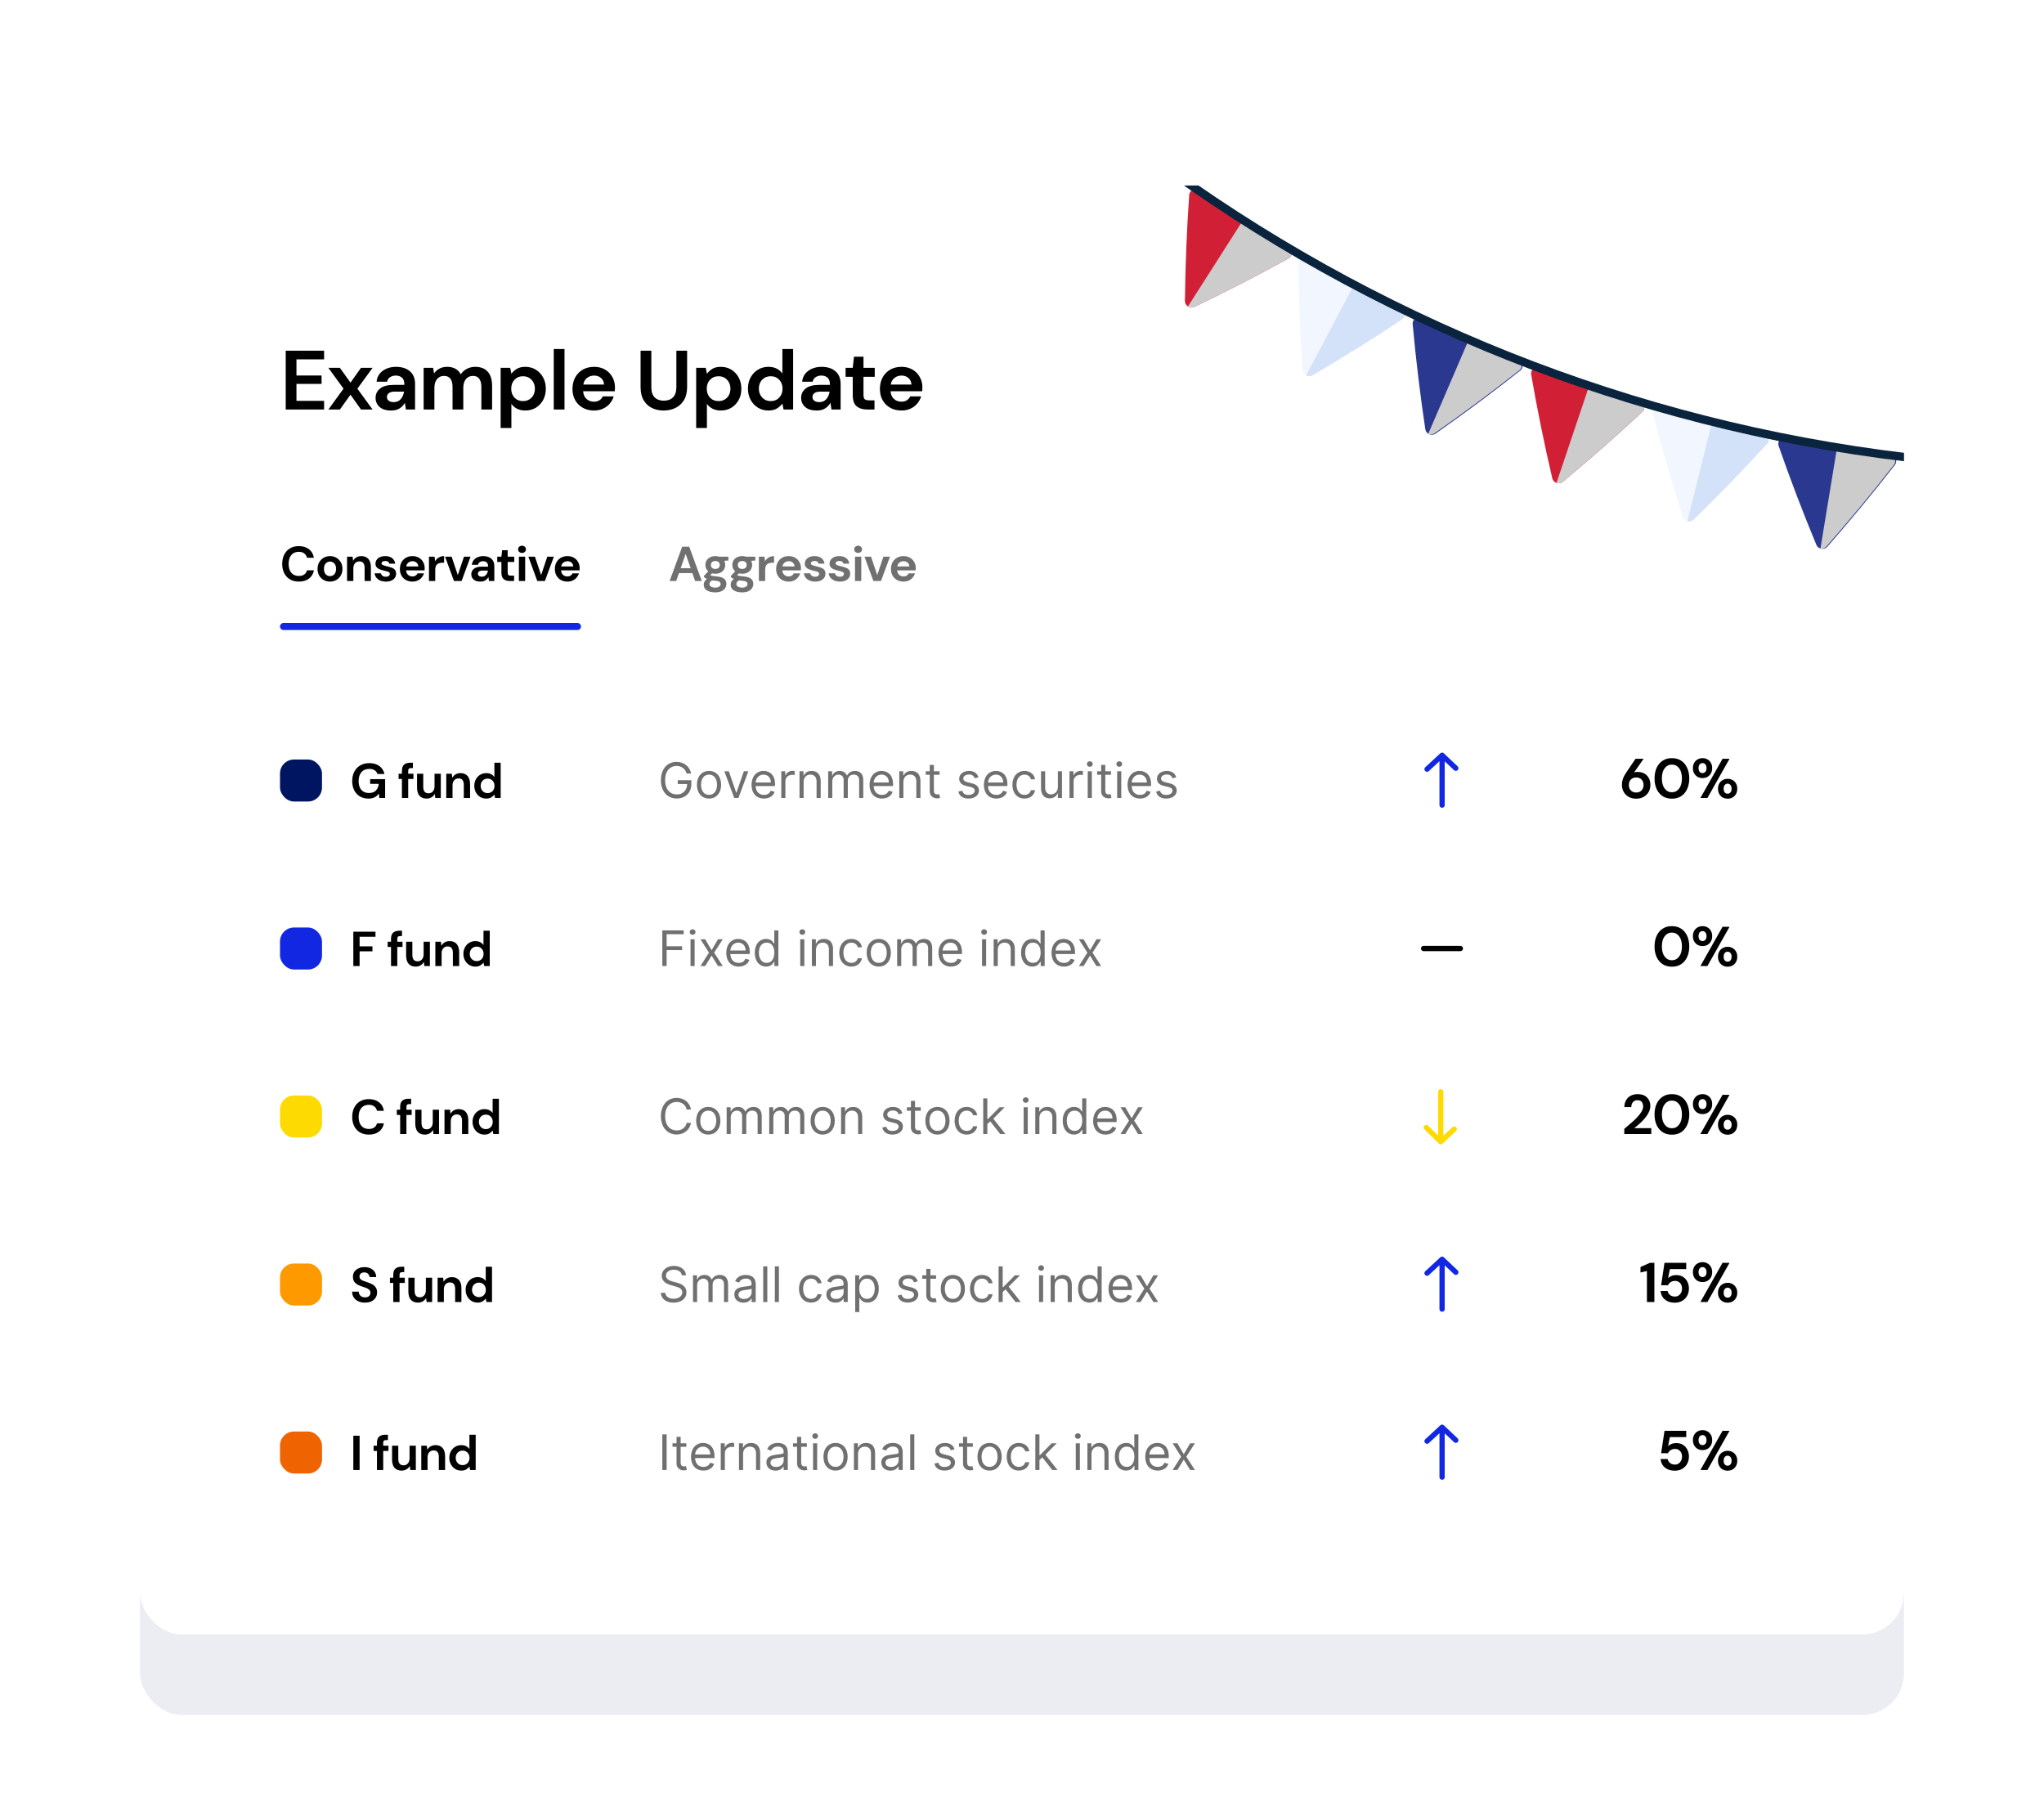 <svg xmlns="http://www.w3.org/2000/svg" width="584" height="520" viewBox="0 0 584 520" fill="none"><g clip-path="url(#clip0_16253_13123)"><g opacity="0.08" filter="url(#filter0_f_16253_13123)"><rect x="40" y="76" width="504" height="414" rx="12" fill="#001561"></rect></g><g clip-path="url(#clip1_16253_13123)"><rect x="40" y="53" width="504" height="414" rx="12" fill="white"></rect><path d="M81.632 117V100.2H92.6V102.672H84.704V107.28H91.88V109.68H84.704V114.528H92.6V117H81.632ZM93.827 117L98.147 111.048L93.827 105.096H97.115L100.139 109.32L103.139 105.096H106.451L102.107 111.048L106.451 117H103.139L100.139 112.776L97.115 117H93.827ZM111.774 117.288C110.75 117.288 109.91 117.128 109.254 116.808C108.598 116.472 108.11 116.032 107.79 115.488C107.47 114.944 107.31 114.344 107.31 113.688C107.31 112.584 107.742 111.688 108.606 111C109.47 110.312 110.766 109.968 112.494 109.968H115.518V109.68C115.518 108.864 115.286 108.264 114.822 107.88C114.358 107.496 113.782 107.304 113.094 107.304C112.47 107.304 111.926 107.456 111.462 107.76C110.998 108.048 110.71 108.48 110.598 109.056H107.598C107.678 108.192 107.966 107.44 108.462 106.8C108.974 106.16 109.63 105.672 110.43 105.336C111.23 104.984 112.126 104.808 113.118 104.808C114.814 104.808 116.15 105.232 117.126 106.08C118.102 106.928 118.59 108.128 118.59 109.68V117H115.974L115.686 115.08C115.334 115.72 114.838 116.248 114.198 116.664C113.574 117.08 112.766 117.288 111.774 117.288ZM112.47 114.888C113.35 114.888 114.03 114.6 114.51 114.024C115.006 113.448 115.318 112.736 115.446 111.888H112.83C112.014 111.888 111.43 112.04 111.078 112.344C110.726 112.632 110.55 112.992 110.55 113.424C110.55 113.888 110.726 114.248 111.078 114.504C111.43 114.76 111.894 114.888 112.47 114.888ZM121.042 117V105.096H123.754L124.018 106.704C124.402 106.128 124.906 105.672 125.53 105.336C126.17 104.984 126.906 104.808 127.738 104.808C129.578 104.808 130.882 105.52 131.65 106.944C132.082 106.288 132.658 105.768 133.378 105.384C134.114 105 134.914 104.808 135.778 104.808C137.33 104.808 138.522 105.272 139.354 106.2C140.186 107.128 140.602 108.488 140.602 110.28V117H137.53V110.568C137.53 109.544 137.33 108.76 136.93 108.216C136.546 107.672 135.946 107.4 135.13 107.4C134.298 107.4 133.626 107.704 133.114 108.312C132.618 108.92 132.37 109.768 132.37 110.856V117H129.298V110.568C129.298 109.544 129.098 108.76 128.698 108.216C128.298 107.672 127.682 107.4 126.85 107.4C126.034 107.4 125.37 107.704 124.858 108.312C124.362 108.92 124.114 109.768 124.114 110.856V117H121.042ZM143.038 122.28V105.096H145.774L146.11 106.8C146.494 106.272 146.998 105.808 147.622 105.408C148.262 105.008 149.086 104.808 150.094 104.808C151.214 104.808 152.214 105.08 153.094 105.624C153.974 106.168 154.67 106.912 155.182 107.856C155.694 108.8 155.95 109.872 155.95 111.072C155.95 112.272 155.694 113.344 155.182 114.288C154.67 115.216 153.974 115.952 153.094 116.496C152.214 117.024 151.214 117.288 150.094 117.288C149.198 117.288 148.414 117.12 147.742 116.784C147.07 116.448 146.526 115.976 146.11 115.368V122.28H143.038ZM149.446 114.6C150.422 114.6 151.23 114.272 151.87 113.616C152.51 112.96 152.83 112.112 152.83 111.072C152.83 110.032 152.51 109.176 151.87 108.504C151.23 107.832 150.422 107.496 149.446 107.496C148.454 107.496 147.638 107.832 146.998 108.504C146.374 109.16 146.062 110.008 146.062 111.048C146.062 112.088 146.374 112.944 146.998 113.616C147.638 114.272 148.454 114.6 149.446 114.6ZM158.215 117V99.72H161.287V117H158.215ZM169.73 117.288C168.53 117.288 167.466 117.032 166.538 116.52C165.61 116.008 164.882 115.288 164.354 114.36C163.826 113.432 163.562 112.36 163.562 111.144C163.562 109.912 163.818 108.816 164.33 107.856C164.858 106.896 165.578 106.152 166.49 105.624C167.418 105.08 168.506 104.808 169.754 104.808C170.922 104.808 171.954 105.064 172.85 105.576C173.746 106.088 174.442 106.792 174.938 107.688C175.45 108.568 175.706 109.552 175.706 110.64C175.706 110.816 175.698 111 175.682 111.192C175.682 111.384 175.674 111.584 175.658 111.792H166.61C166.674 112.72 166.994 113.448 167.57 113.976C168.162 114.504 168.874 114.768 169.706 114.768C170.33 114.768 170.85 114.632 171.266 114.36C171.698 114.072 172.018 113.704 172.226 113.256H175.346C175.122 114.008 174.746 114.696 174.218 115.32C173.706 115.928 173.066 116.408 172.298 116.76C171.546 117.112 170.69 117.288 169.73 117.288ZM169.754 107.304C169.002 107.304 168.338 107.52 167.762 107.952C167.186 108.368 166.818 109.008 166.658 109.872H172.586C172.538 109.088 172.25 108.464 171.722 108C171.194 107.536 170.538 107.304 169.754 107.304ZM189.6 117.288C188.368 117.288 187.256 117.048 186.264 116.568C185.272 116.072 184.48 115.328 183.888 114.336C183.312 113.344 183.024 112.088 183.024 110.568V100.2H186.096V110.592C186.096 111.904 186.408 112.88 187.032 113.52C187.672 114.16 188.552 114.48 189.672 114.48C190.776 114.48 191.648 114.16 192.288 113.52C192.928 112.88 193.248 111.904 193.248 110.592V100.2H196.32V110.568C196.32 112.088 196.016 113.344 195.408 114.336C194.8 115.328 193.984 116.072 192.96 116.568C191.952 117.048 190.832 117.288 189.6 117.288ZM198.904 122.28V105.096H201.64L201.976 106.8C202.36 106.272 202.864 105.808 203.488 105.408C204.128 105.008 204.952 104.808 205.96 104.808C207.08 104.808 208.08 105.08 208.96 105.624C209.84 106.168 210.536 106.912 211.048 107.856C211.56 108.8 211.816 109.872 211.816 111.072C211.816 112.272 211.56 113.344 211.048 114.288C210.536 115.216 209.84 115.952 208.96 116.496C208.08 117.024 207.08 117.288 205.96 117.288C205.064 117.288 204.28 117.12 203.608 116.784C202.936 116.448 202.392 115.976 201.976 115.368V122.28H198.904ZM205.312 114.6C206.288 114.6 207.096 114.272 207.736 113.616C208.376 112.96 208.696 112.112 208.696 111.072C208.696 110.032 208.376 109.176 207.736 108.504C207.096 107.832 206.288 107.496 205.312 107.496C204.32 107.496 203.504 107.832 202.864 108.504C202.24 109.16 201.928 110.008 201.928 111.048C201.928 112.088 202.24 112.944 202.864 113.616C203.504 114.272 204.32 114.6 205.312 114.6ZM219.552 117.288C218.432 117.288 217.432 117.016 216.552 116.472C215.672 115.928 214.976 115.184 214.464 114.24C213.952 113.296 213.696 112.224 213.696 111.024C213.696 109.824 213.952 108.76 214.464 107.832C214.976 106.888 215.672 106.152 216.552 105.624C217.432 105.08 218.432 104.808 219.552 104.808C220.448 104.808 221.232 104.976 221.904 105.312C222.576 105.648 223.12 106.12 223.536 106.728V99.72H226.608V117H223.872L223.536 115.296C223.152 115.824 222.64 116.288 222 116.688C221.376 117.088 220.56 117.288 219.552 117.288ZM220.2 114.6C221.192 114.6 222 114.272 222.624 113.616C223.264 112.944 223.584 112.088 223.584 111.048C223.584 110.008 223.264 109.16 222.624 108.504C222 107.832 221.192 107.496 220.2 107.496C219.224 107.496 218.416 107.824 217.776 108.48C217.136 109.136 216.816 109.984 216.816 111.024C216.816 112.064 217.136 112.92 217.776 113.592C218.416 114.264 219.224 114.6 220.2 114.6ZM233.361 117.288C232.337 117.288 231.497 117.128 230.841 116.808C230.185 116.472 229.697 116.032 229.377 115.488C229.057 114.944 228.897 114.344 228.897 113.688C228.897 112.584 229.329 111.688 230.193 111C231.057 110.312 232.353 109.968 234.081 109.968H237.105V109.68C237.105 108.864 236.873 108.264 236.409 107.88C235.945 107.496 235.369 107.304 234.681 107.304C234.057 107.304 233.513 107.456 233.049 107.76C232.585 108.048 232.297 108.48 232.185 109.056H229.185C229.265 108.192 229.553 107.44 230.049 106.8C230.561 106.16 231.217 105.672 232.017 105.336C232.817 104.984 233.713 104.808 234.705 104.808C236.401 104.808 237.737 105.232 238.713 106.08C239.689 106.928 240.177 108.128 240.177 109.68V117H237.561L237.273 115.08C236.921 115.72 236.425 116.248 235.785 116.664C235.161 117.08 234.353 117.288 233.361 117.288ZM234.057 114.888C234.937 114.888 235.617 114.6 236.097 114.024C236.593 113.448 236.905 112.736 237.033 111.888H234.417C233.601 111.888 233.017 112.04 232.665 112.344C232.313 112.632 232.137 112.992 232.137 113.424C232.137 113.888 232.313 114.248 232.665 114.504C233.017 114.76 233.481 114.888 234.057 114.888ZM247.768 117C246.52 117 245.52 116.696 244.768 116.088C244.016 115.48 243.64 114.4 243.64 112.848V107.664H241.6V105.096H243.64L244 101.904H246.712V105.096H249.928V107.664H246.712V112.872C246.712 113.448 246.832 113.848 247.072 114.072C247.328 114.28 247.76 114.384 248.368 114.384H249.856V117H247.768ZM257.565 117.288C256.365 117.288 255.301 117.032 254.373 116.52C253.445 116.008 252.717 115.288 252.189 114.36C251.661 113.432 251.397 112.36 251.397 111.144C251.397 109.912 251.653 108.816 252.165 107.856C252.693 106.896 253.413 106.152 254.325 105.624C255.253 105.08 256.341 104.808 257.589 104.808C258.757 104.808 259.789 105.064 260.685 105.576C261.581 106.088 262.277 106.792 262.773 107.688C263.285 108.568 263.541 109.552 263.541 110.64C263.541 110.816 263.533 111 263.517 111.192C263.517 111.384 263.509 111.584 263.493 111.792H254.445C254.509 112.72 254.829 113.448 255.405 113.976C255.997 114.504 256.709 114.768 257.541 114.768C258.165 114.768 258.685 114.632 259.101 114.36C259.533 114.072 259.853 113.704 260.061 113.256H263.181C262.957 114.008 262.581 114.696 262.053 115.32C261.541 115.928 260.901 116.408 260.133 116.76C259.381 117.112 258.525 117.288 257.565 117.288ZM257.589 107.304C256.837 107.304 256.173 107.52 255.597 107.952C255.021 108.368 254.653 109.008 254.493 109.872H260.421C260.373 109.088 260.085 108.464 259.557 108C259.029 107.536 258.373 107.304 257.589 107.304Z" fill="black"></path><path d="M85.39 166.168C84.401 166.168 83.551 165.958 82.842 165.538C82.133 165.109 81.587 164.516 81.204 163.76C80.821 162.995 80.63 162.113 80.63 161.114C80.63 160.115 80.821 159.233 81.204 158.468C81.587 157.703 82.133 157.105 82.842 156.676C83.551 156.247 84.401 156.032 85.39 156.032C86.566 156.032 87.527 156.326 88.274 156.914C89.03 157.493 89.501 158.309 89.688 159.364H87.714C87.593 158.832 87.331 158.417 86.93 158.118C86.538 157.81 86.015 157.656 85.362 157.656C84.457 157.656 83.747 157.964 83.234 158.58C82.721 159.196 82.464 160.041 82.464 161.114C82.464 162.187 82.721 163.032 83.234 163.648C83.747 164.255 84.457 164.558 85.362 164.558C86.015 164.558 86.538 164.418 86.93 164.138C87.331 163.849 87.593 163.452 87.714 162.948H89.688C89.501 163.956 89.03 164.745 88.274 165.314C87.527 165.883 86.566 166.168 85.39 166.168ZM94.284 166.168C93.612 166.168 93.006 166.014 92.464 165.706C91.932 165.398 91.508 164.973 91.19 164.432C90.882 163.881 90.728 163.247 90.728 162.528C90.728 161.809 90.887 161.179 91.204 160.638C91.522 160.087 91.946 159.658 92.478 159.35C93.02 159.042 93.626 158.888 94.298 158.888C94.961 158.888 95.558 159.042 96.09 159.35C96.632 159.658 97.056 160.087 97.364 160.638C97.682 161.179 97.84 161.809 97.84 162.528C97.84 163.247 97.682 163.881 97.364 164.432C97.056 164.973 96.632 165.398 96.09 165.706C95.549 166.014 94.947 166.168 94.284 166.168ZM94.284 164.614C94.751 164.614 95.157 164.441 95.502 164.096C95.848 163.741 96.02 163.219 96.02 162.528C96.02 161.837 95.848 161.319 95.502 160.974C95.157 160.619 94.756 160.442 94.298 160.442C93.822 160.442 93.412 160.619 93.066 160.974C92.73 161.319 92.562 161.837 92.562 162.528C92.562 163.219 92.73 163.741 93.066 164.096C93.412 164.441 93.818 164.614 94.284 164.614ZM99.162 166V159.056H100.745L100.885 160.232C101.099 159.821 101.407 159.495 101.809 159.252C102.219 159.009 102.7 158.888 103.251 158.888C104.109 158.888 104.777 159.159 105.253 159.7C105.729 160.241 105.967 161.035 105.967 162.08V166H104.175V162.248C104.175 161.651 104.053 161.193 103.811 160.876C103.568 160.559 103.19 160.4 102.677 160.4C102.173 160.4 101.757 160.577 101.431 160.932C101.113 161.287 100.955 161.781 100.955 162.416V166H99.162ZM110.27 166.168C109.654 166.168 109.113 166.07 108.646 165.874C108.179 165.669 107.806 165.389 107.526 165.034C107.246 164.679 107.078 164.269 107.022 163.802H108.828C108.884 164.073 109.033 164.306 109.276 164.502C109.528 164.689 109.85 164.782 110.242 164.782C110.634 164.782 110.919 164.703 111.096 164.544C111.283 164.385 111.376 164.203 111.376 163.998C111.376 163.699 111.245 163.499 110.984 163.396C110.723 163.284 110.359 163.177 109.892 163.074C109.593 163.009 109.29 162.929 108.982 162.836C108.674 162.743 108.389 162.626 108.128 162.486C107.876 162.337 107.671 162.15 107.512 161.926C107.353 161.693 107.274 161.408 107.274 161.072C107.274 160.456 107.517 159.938 108.002 159.518C108.497 159.098 109.187 158.888 110.074 158.888C110.895 158.888 111.549 159.079 112.034 159.462C112.529 159.845 112.823 160.372 112.916 161.044H111.222C111.119 160.531 110.732 160.274 110.06 160.274C109.724 160.274 109.463 160.339 109.276 160.47C109.099 160.601 109.01 160.764 109.01 160.96C109.01 161.165 109.145 161.329 109.416 161.45C109.687 161.571 110.046 161.683 110.494 161.786C110.979 161.898 111.423 162.024 111.824 162.164C112.235 162.295 112.561 162.495 112.804 162.766C113.047 163.027 113.168 163.405 113.168 163.9C113.177 164.329 113.065 164.717 112.832 165.062C112.599 165.407 112.263 165.678 111.824 165.874C111.385 166.07 110.867 166.168 110.27 166.168ZM117.85 166.168C117.15 166.168 116.529 166.019 115.988 165.72C115.446 165.421 115.022 165.001 114.714 164.46C114.406 163.919 114.252 163.293 114.252 162.584C114.252 161.865 114.401 161.226 114.7 160.666C115.008 160.106 115.428 159.672 115.96 159.364C116.501 159.047 117.136 158.888 117.864 158.888C118.545 158.888 119.147 159.037 119.67 159.336C120.192 159.635 120.598 160.045 120.888 160.568C121.186 161.081 121.336 161.655 121.336 162.29C121.336 162.393 121.331 162.5 121.322 162.612C121.322 162.724 121.317 162.841 121.308 162.962H116.03C116.067 163.503 116.254 163.928 116.59 164.236C116.935 164.544 117.35 164.698 117.836 164.698C118.2 164.698 118.503 164.619 118.746 164.46C118.998 164.292 119.184 164.077 119.306 163.816H121.126C120.995 164.255 120.776 164.656 120.468 165.02C120.169 165.375 119.796 165.655 119.348 165.86C118.909 166.065 118.41 166.168 117.85 166.168ZM117.864 160.344C117.425 160.344 117.038 160.47 116.702 160.722C116.366 160.965 116.151 161.338 116.058 161.842H119.516C119.488 161.385 119.32 161.021 119.012 160.75C118.704 160.479 118.321 160.344 117.864 160.344ZM122.563 166V159.056H124.159L124.327 160.358C124.579 159.91 124.919 159.555 125.349 159.294C125.787 159.023 126.301 158.888 126.889 158.888V160.778H126.385C125.993 160.778 125.643 160.839 125.335 160.96C125.027 161.081 124.784 161.291 124.607 161.59C124.439 161.889 124.355 162.304 124.355 162.836V166H122.563ZM129.71 166L127.162 159.056H129.038L130.802 164.306L132.566 159.056H134.442L131.88 166H129.71ZM137.262 166.168C136.665 166.168 136.175 166.075 135.792 165.888C135.409 165.692 135.125 165.435 134.938 165.118C134.751 164.801 134.658 164.451 134.658 164.068C134.658 163.424 134.91 162.901 135.414 162.5C135.918 162.099 136.674 161.898 137.682 161.898H139.446V161.73C139.446 161.254 139.311 160.904 139.04 160.68C138.769 160.456 138.433 160.344 138.032 160.344C137.668 160.344 137.351 160.433 137.08 160.61C136.809 160.778 136.641 161.03 136.576 161.366H134.826C134.873 160.862 135.041 160.423 135.33 160.05C135.629 159.677 136.011 159.392 136.478 159.196C136.945 158.991 137.467 158.888 138.046 158.888C139.035 158.888 139.815 159.135 140.384 159.63C140.953 160.125 141.238 160.825 141.238 161.73V166H139.712L139.544 164.88C139.339 165.253 139.049 165.561 138.676 165.804C138.312 166.047 137.841 166.168 137.262 166.168ZM137.668 164.768C138.181 164.768 138.578 164.6 138.858 164.264C139.147 163.928 139.329 163.513 139.404 163.018H137.878C137.402 163.018 137.061 163.107 136.856 163.284C136.651 163.452 136.548 163.662 136.548 163.914C136.548 164.185 136.651 164.395 136.856 164.544C137.061 164.693 137.332 164.768 137.668 164.768ZM145.666 166C144.938 166 144.355 165.823 143.916 165.468C143.478 165.113 143.258 164.483 143.258 163.578V160.554H142.068V159.056H143.258L143.468 157.194H145.05V159.056H146.926V160.554H145.05V163.592C145.05 163.928 145.12 164.161 145.26 164.292C145.41 164.413 145.662 164.474 146.016 164.474H146.884V166H145.666ZM149.151 157.978C148.824 157.978 148.554 157.88 148.339 157.684C148.134 157.488 148.031 157.241 148.031 156.942C148.031 156.643 148.134 156.401 148.339 156.214C148.554 156.018 148.824 155.92 149.151 155.92C149.478 155.92 149.744 156.018 149.949 156.214C150.164 156.401 150.271 156.643 150.271 156.942C150.271 157.241 150.164 157.488 149.949 157.684C149.744 157.88 149.478 157.978 149.151 157.978ZM148.255 166V159.056H150.047V166H148.255ZM153.513 166L150.965 159.056H152.841L154.605 164.306L156.369 159.056H158.245L155.683 166H153.513ZM162.128 166.168C161.428 166.168 160.807 166.019 160.266 165.72C159.724 165.421 159.3 165.001 158.992 164.46C158.684 163.919 158.53 163.293 158.53 162.584C158.53 161.865 158.679 161.226 158.978 160.666C159.286 160.106 159.706 159.672 160.238 159.364C160.779 159.047 161.414 158.888 162.142 158.888C162.823 158.888 163.425 159.037 163.948 159.336C164.47 159.635 164.876 160.045 165.166 160.568C165.464 161.081 165.614 161.655 165.614 162.29C165.614 162.393 165.609 162.5 165.6 162.612C165.6 162.724 165.595 162.841 165.586 162.962H160.308C160.345 163.503 160.532 163.928 160.868 164.236C161.213 164.544 161.628 164.698 162.114 164.698C162.478 164.698 162.781 164.619 163.024 164.46C163.276 164.292 163.462 164.077 163.584 163.816H165.404C165.273 164.255 165.054 164.656 164.746 165.02C164.447 165.375 164.074 165.655 163.626 165.86C163.187 166.065 162.688 166.168 162.128 166.168ZM162.142 160.344C161.703 160.344 161.316 160.47 160.98 160.722C160.644 160.965 160.429 161.338 160.336 161.842H163.794C163.766 161.385 163.598 161.021 163.29 160.75C162.982 160.479 162.599 160.344 162.142 160.344Z" fill="black"></path><path d="M81 179H165" stroke="#1227E2" stroke-width="2" stroke-linecap="round" stroke-linejoin="round"></path><path d="M191.322 166L194.906 156.2H196.922L200.506 166H198.602L197.818 163.732H193.996L193.198 166H191.322ZM194.486 162.332H197.328L195.9 158.258L194.486 162.332ZM204.386 163.928C204.05 163.928 203.738 163.891 203.448 163.816L202.93 164.334C203.089 164.418 203.304 164.488 203.574 164.544C203.845 164.6 204.284 164.656 204.89 164.712C205.814 164.796 206.486 165.015 206.906 165.37C207.326 165.725 207.536 166.215 207.536 166.84C207.536 167.251 207.424 167.638 207.2 168.002C206.976 168.375 206.631 168.674 206.164 168.898C205.698 169.131 205.1 169.248 204.372 169.248C203.383 169.248 202.585 169.061 201.978 168.688C201.372 168.324 201.068 167.773 201.068 167.036C201.068 166.411 201.372 165.869 201.978 165.412C201.792 165.328 201.628 165.239 201.488 165.146C201.358 165.053 201.241 164.955 201.138 164.852V164.53L202.356 163.242C201.815 162.766 201.544 162.155 201.544 161.408C201.544 160.941 201.656 160.517 201.88 160.134C202.114 159.751 202.44 159.448 202.86 159.224C203.28 159 203.789 158.888 204.386 158.888C204.778 158.888 205.142 158.944 205.478 159.056H208.11V160.148L206.92 160.232C207.107 160.587 207.2 160.979 207.2 161.408C207.2 161.875 207.088 162.299 206.864 162.682C206.64 163.065 206.314 163.368 205.884 163.592C205.464 163.816 204.965 163.928 204.386 163.928ZM204.386 162.556C204.75 162.556 205.049 162.458 205.282 162.262C205.525 162.066 205.646 161.786 205.646 161.422C205.646 161.058 205.525 160.778 205.282 160.582C205.049 160.386 204.75 160.288 204.386 160.288C204.004 160.288 203.696 160.386 203.462 160.582C203.229 160.778 203.112 161.058 203.112 161.422C203.112 161.786 203.229 162.066 203.462 162.262C203.696 162.458 204.004 162.556 204.386 162.556ZM202.706 166.854C202.706 167.199 202.865 167.456 203.182 167.624C203.509 167.801 203.906 167.89 204.372 167.89C204.82 167.89 205.184 167.797 205.464 167.61C205.744 167.433 205.884 167.19 205.884 166.882C205.884 166.63 205.791 166.42 205.604 166.252C205.427 166.084 205.068 165.981 204.526 165.944C204.144 165.916 203.789 165.874 203.462 165.818C203.192 165.967 202.996 166.131 202.874 166.308C202.762 166.485 202.706 166.667 202.706 166.854ZM212.077 163.928C211.741 163.928 211.428 163.891 211.139 163.816L210.621 164.334C210.78 164.418 210.994 164.488 211.265 164.544C211.536 164.6 211.974 164.656 212.581 164.712C213.505 164.796 214.177 165.015 214.597 165.37C215.017 165.725 215.227 166.215 215.227 166.84C215.227 167.251 215.115 167.638 214.891 168.002C214.667 168.375 214.322 168.674 213.855 168.898C213.388 169.131 212.791 169.248 212.063 169.248C211.074 169.248 210.276 169.061 209.669 168.688C209.062 168.324 208.759 167.773 208.759 167.036C208.759 166.411 209.062 165.869 209.669 165.412C209.482 165.328 209.319 165.239 209.179 165.146C209.048 165.053 208.932 164.955 208.829 164.852V164.53L210.047 163.242C209.506 162.766 209.235 162.155 209.235 161.408C209.235 160.941 209.347 160.517 209.571 160.134C209.804 159.751 210.131 159.448 210.551 159.224C210.971 159 211.48 158.888 212.077 158.888C212.469 158.888 212.833 158.944 213.169 159.056H215.801V160.148L214.611 160.232C214.798 160.587 214.891 160.979 214.891 161.408C214.891 161.875 214.779 162.299 214.555 162.682C214.331 163.065 214.004 163.368 213.575 163.592C213.155 163.816 212.656 163.928 212.077 163.928ZM212.077 162.556C212.441 162.556 212.74 162.458 212.973 162.262C213.216 162.066 213.337 161.786 213.337 161.422C213.337 161.058 213.216 160.778 212.973 160.582C212.74 160.386 212.441 160.288 212.077 160.288C211.694 160.288 211.386 160.386 211.153 160.582C210.92 160.778 210.803 161.058 210.803 161.422C210.803 161.786 210.92 162.066 211.153 162.262C211.386 162.458 211.694 162.556 212.077 162.556ZM210.397 166.854C210.397 167.199 210.556 167.456 210.873 167.624C211.2 167.801 211.596 167.89 212.063 167.89C212.511 167.89 212.875 167.797 213.155 167.61C213.435 167.433 213.575 167.19 213.575 166.882C213.575 166.63 213.482 166.42 213.295 166.252C213.118 166.084 212.758 165.981 212.217 165.944C211.834 165.916 211.48 165.874 211.153 165.818C210.882 165.967 210.686 166.131 210.565 166.308C210.453 166.485 210.397 166.667 210.397 166.854ZM216.828 166V159.056H218.424L218.592 160.358C218.844 159.91 219.184 159.555 219.614 159.294C220.052 159.023 220.566 158.888 221.154 158.888V160.778H220.65C220.258 160.778 219.908 160.839 219.6 160.96C219.292 161.081 219.049 161.291 218.872 161.59C218.704 161.889 218.62 162.304 218.62 162.836V166H216.828ZM225.35 166.168C224.65 166.168 224.029 166.019 223.488 165.72C222.946 165.421 222.522 165.001 222.214 164.46C221.906 163.919 221.752 163.293 221.752 162.584C221.752 161.865 221.901 161.226 222.2 160.666C222.508 160.106 222.928 159.672 223.46 159.364C224.001 159.047 224.636 158.888 225.364 158.888C226.045 158.888 226.647 159.037 227.17 159.336C227.692 159.635 228.098 160.045 228.388 160.568C228.686 161.081 228.836 161.655 228.836 162.29C228.836 162.393 228.831 162.5 228.822 162.612C228.822 162.724 228.817 162.841 228.808 162.962H223.53C223.567 163.503 223.754 163.928 224.09 164.236C224.435 164.544 224.85 164.698 225.336 164.698C225.7 164.698 226.003 164.619 226.246 164.46C226.498 164.292 226.684 164.077 226.806 163.816H228.626C228.495 164.255 228.276 164.656 227.968 165.02C227.669 165.375 227.296 165.655 226.848 165.86C226.409 166.065 225.91 166.168 225.35 166.168ZM225.364 160.344C224.925 160.344 224.538 160.47 224.202 160.722C223.866 160.965 223.651 161.338 223.558 161.842H227.016C226.988 161.385 226.82 161.021 226.512 160.75C226.204 160.479 225.821 160.344 225.364 160.344ZM232.933 166.168C232.317 166.168 231.775 166.07 231.309 165.874C230.842 165.669 230.469 165.389 230.189 165.034C229.909 164.679 229.741 164.269 229.685 163.802H231.491C231.547 164.073 231.696 164.306 231.939 164.502C232.191 164.689 232.513 164.782 232.905 164.782C233.297 164.782 233.581 164.703 233.759 164.544C233.945 164.385 234.039 164.203 234.039 163.998C234.039 163.699 233.908 163.499 233.647 163.396C233.385 163.284 233.021 163.177 232.555 163.074C232.256 163.009 231.953 162.929 231.645 162.836C231.337 162.743 231.052 162.626 230.791 162.486C230.539 162.337 230.333 162.15 230.175 161.926C230.016 161.693 229.937 161.408 229.937 161.072C229.937 160.456 230.179 159.938 230.665 159.518C231.159 159.098 231.85 158.888 232.737 158.888C233.558 158.888 234.211 159.079 234.697 159.462C235.191 159.845 235.485 160.372 235.579 161.044H233.885C233.782 160.531 233.395 160.274 232.723 160.274C232.387 160.274 232.125 160.339 231.939 160.47C231.761 160.601 231.673 160.764 231.673 160.96C231.673 161.165 231.808 161.329 232.079 161.45C232.349 161.571 232.709 161.683 233.157 161.786C233.642 161.898 234.085 162.024 234.487 162.164C234.897 162.295 235.224 162.495 235.467 162.766C235.709 163.027 235.831 163.405 235.831 163.9C235.84 164.329 235.728 164.717 235.495 165.062C235.261 165.407 234.925 165.678 234.487 165.874C234.048 166.07 233.53 166.168 232.933 166.168ZM240.008 166.168C239.392 166.168 238.851 166.07 238.384 165.874C237.918 165.669 237.544 165.389 237.264 165.034C236.984 164.679 236.816 164.269 236.76 163.802H238.566C238.622 164.073 238.772 164.306 239.014 164.502C239.266 164.689 239.588 164.782 239.98 164.782C240.372 164.782 240.657 164.703 240.834 164.544C241.021 164.385 241.114 164.203 241.114 163.998C241.114 163.699 240.984 163.499 240.722 163.396C240.461 163.284 240.097 163.177 239.63 163.074C239.332 163.009 239.028 162.929 238.72 162.836C238.412 162.743 238.128 162.626 237.866 162.486C237.614 162.337 237.409 162.15 237.25 161.926C237.092 161.693 237.012 161.408 237.012 161.072C237.012 160.456 237.255 159.938 237.74 159.518C238.235 159.098 238.926 158.888 239.812 158.888C240.634 158.888 241.287 159.079 241.772 159.462C242.267 159.845 242.561 160.372 242.654 161.044H240.96C240.858 160.531 240.47 160.274 239.798 160.274C239.462 160.274 239.201 160.339 239.014 160.47C238.837 160.601 238.748 160.764 238.748 160.96C238.748 161.165 238.884 161.329 239.154 161.45C239.425 161.571 239.784 161.683 240.232 161.786C240.718 161.898 241.161 162.024 241.562 162.164C241.973 162.295 242.3 162.495 242.542 162.766C242.785 163.027 242.906 163.405 242.906 163.9C242.916 164.329 242.804 164.717 242.57 165.062C242.337 165.407 242.001 165.678 241.562 165.874C241.124 166.07 240.606 166.168 240.008 166.168ZM245.18 157.978C244.853 157.978 244.582 157.88 244.368 157.684C244.162 157.488 244.06 157.241 244.06 156.942C244.06 156.643 244.162 156.401 244.368 156.214C244.582 156.018 244.853 155.92 245.18 155.92C245.506 155.92 245.772 156.018 245.978 156.214C246.192 156.401 246.3 156.643 246.3 156.942C246.3 157.241 246.192 157.488 245.978 157.684C245.772 157.88 245.506 157.978 245.18 157.978ZM244.284 166V159.056H246.076V166H244.284ZM249.542 166L246.994 159.056H248.87L250.634 164.306L252.398 159.056H254.274L251.712 166H249.542ZM258.157 166.168C257.457 166.168 256.836 166.019 256.295 165.72C255.753 165.421 255.329 165.001 255.021 164.46C254.713 163.919 254.559 163.293 254.559 162.584C254.559 161.865 254.708 161.226 255.007 160.666C255.315 160.106 255.735 159.672 256.267 159.364C256.808 159.047 257.443 158.888 258.171 158.888C258.852 158.888 259.454 159.037 259.977 159.336C260.499 159.635 260.905 160.045 261.195 160.568C261.493 161.081 261.643 161.655 261.643 162.29C261.643 162.393 261.638 162.5 261.629 162.612C261.629 162.724 261.624 162.841 261.615 162.962H256.337C256.374 163.503 256.561 163.928 256.897 164.236C257.242 164.544 257.657 164.698 258.143 164.698C258.507 164.698 258.81 164.619 259.053 164.46C259.305 164.292 259.491 164.077 259.613 163.816H261.433C261.302 164.255 261.083 164.656 260.775 165.02C260.476 165.375 260.103 165.655 259.655 165.86C259.216 166.065 258.717 166.168 258.157 166.168ZM258.171 160.344C257.732 160.344 257.345 160.47 257.009 160.722C256.673 160.965 256.458 161.338 256.365 161.842H259.823C259.795 161.385 259.627 161.021 259.319 160.75C259.011 160.479 258.628 160.344 258.171 160.344Z" fill="#717070"></path><rect x="80" y="217" width="12" height="12" rx="4" fill="#001561"></rect><path d="M105.236 228.168C104.312 228.168 103.505 227.958 102.814 227.538C102.123 227.118 101.587 226.535 101.204 225.788C100.821 225.032 100.63 224.155 100.63 223.156C100.63 222.148 100.826 221.261 101.218 220.496C101.619 219.721 102.184 219.119 102.912 218.69C103.649 218.251 104.522 218.032 105.53 218.032C106.678 218.032 107.63 218.307 108.386 218.858C109.142 219.409 109.632 220.169 109.856 221.14H107.854C107.705 220.683 107.434 220.328 107.042 220.076C106.65 219.815 106.146 219.684 105.53 219.684C104.55 219.684 103.794 219.997 103.262 220.622C102.73 221.238 102.464 222.087 102.464 223.17C102.464 224.253 102.725 225.093 103.248 225.69C103.78 226.278 104.499 226.572 105.404 226.572C106.291 226.572 106.958 226.334 107.406 225.858C107.863 225.373 108.139 224.738 108.232 223.954H105.754V222.61H110.038V228H108.386L108.246 226.712C107.929 227.179 107.532 227.538 107.056 227.79C106.58 228.042 105.973 228.168 105.236 228.168ZM114.836 228V222.554H113.884V221.056H114.836V220.244C114.836 219.404 115.046 218.807 115.466 218.452C115.895 218.097 116.474 217.92 117.202 217.92H117.972V219.446H117.482C117.174 219.446 116.955 219.507 116.824 219.628C116.693 219.749 116.628 219.955 116.628 220.244V221.056H118.126V222.554H116.628V228H114.836ZM121.869 228.168C121.001 228.168 120.329 227.897 119.853 227.356C119.387 226.815 119.153 226.021 119.153 224.976V221.056H120.931V224.808C120.931 225.405 121.053 225.863 121.295 226.18C121.538 226.497 121.921 226.656 122.443 226.656C122.938 226.656 123.344 226.479 123.661 226.124C123.988 225.769 124.151 225.275 124.151 224.64V221.056H125.943V228H124.361L124.221 226.824C124.007 227.235 123.694 227.561 123.283 227.804C122.882 228.047 122.411 228.168 121.869 228.168ZM127.503 228V221.056H129.085L129.225 222.232C129.44 221.821 129.748 221.495 130.149 221.252C130.56 221.009 131.04 220.888 131.591 220.888C132.45 220.888 133.117 221.159 133.593 221.7C134.069 222.241 134.307 223.035 134.307 224.08V228H132.515V224.248C132.515 223.651 132.394 223.193 132.151 222.876C131.908 222.559 131.53 222.4 131.017 222.4C130.513 222.4 130.098 222.577 129.771 222.932C129.454 223.287 129.295 223.781 129.295 224.416V228H127.503ZM138.932 228.168C138.279 228.168 137.696 228.009 137.182 227.692C136.669 227.375 136.263 226.941 135.964 226.39C135.666 225.839 135.516 225.214 135.516 224.514C135.516 223.814 135.666 223.193 135.964 222.652C136.263 222.101 136.669 221.672 137.182 221.364C137.696 221.047 138.279 220.888 138.932 220.888C139.455 220.888 139.912 220.986 140.304 221.182C140.696 221.378 141.014 221.653 141.256 222.008V217.92H143.048V228H141.452L141.256 227.006C141.032 227.314 140.734 227.585 140.36 227.818C139.996 228.051 139.52 228.168 138.932 228.168ZM139.31 226.6C139.889 226.6 140.36 226.409 140.724 226.026C141.098 225.634 141.284 225.135 141.284 224.528C141.284 223.921 141.098 223.427 140.724 223.044C140.36 222.652 139.889 222.456 139.31 222.456C138.741 222.456 138.27 222.647 137.896 223.03C137.523 223.413 137.336 223.907 137.336 224.514C137.336 225.121 137.523 225.62 137.896 226.012C138.27 226.404 138.741 226.6 139.31 226.6Z" fill="black"></path><path d="M196.193 221H197.466C197.088 219.031 195.438 217.679 193.29 217.679C190.68 217.679 188.835 219.688 188.835 222.909C188.835 226.131 190.665 228.139 193.369 228.139C195.795 228.139 197.526 226.523 197.526 224.003V222.909H193.648V224.003H196.332C196.298 225.832 195.094 226.986 193.369 226.986C191.48 226.986 190.028 225.554 190.028 222.909C190.028 220.264 191.48 218.832 193.29 218.832C194.761 218.832 195.761 219.663 196.193 221ZM202.58 228.159C204.649 228.159 206.041 226.588 206.041 224.222C206.041 221.835 204.649 220.264 202.58 220.264C200.512 220.264 199.12 221.835 199.12 224.222C199.12 226.588 200.512 228.159 202.58 228.159ZM202.58 227.105C201.009 227.105 200.294 225.753 200.294 224.222C200.294 222.69 201.009 221.318 202.58 221.318C204.151 221.318 204.867 222.69 204.867 224.222C204.867 225.753 204.151 227.105 202.58 227.105ZM213.803 220.364H212.53L210.422 226.449H210.342L208.234 220.364H206.962L209.786 228H210.979L213.803 220.364ZM218.279 228.159C219.831 228.159 220.964 227.384 221.322 226.23L220.189 225.912C219.89 226.707 219.199 227.105 218.279 227.105C216.902 227.105 215.953 226.215 215.898 224.58H221.441V224.082C221.441 221.239 219.751 220.264 218.16 220.264C216.092 220.264 214.72 221.895 214.72 224.241C214.72 226.588 216.072 228.159 218.279 228.159ZM215.898 223.565C215.978 222.377 216.818 221.318 218.16 221.318C219.433 221.318 220.248 222.273 220.248 223.565H215.898ZM223.226 228H224.4V223.168C224.4 222.134 225.215 221.378 226.328 221.378C226.642 221.378 226.965 221.438 227.044 221.457V220.264C226.91 220.254 226.602 220.244 226.428 220.244C225.513 220.244 224.718 220.761 224.439 221.517H224.36V220.364H223.226V228ZM229.608 223.406C229.608 222.074 230.434 221.318 231.557 221.318C232.646 221.318 233.307 222.029 233.307 223.227V228H234.481V223.148C234.481 221.199 233.442 220.264 231.895 220.264C230.742 220.264 230.026 220.781 229.668 221.557H229.569V220.364H228.435V228H229.608V223.406ZM236.625 228H237.798V223.227C237.798 222.109 238.613 221.318 239.528 221.318C240.418 221.318 241.039 221.9 241.039 222.77V228H242.233V223.028C242.233 222.044 242.849 221.318 243.923 221.318C244.758 221.318 245.474 221.761 245.474 222.889V228H246.647V222.889C246.647 221.094 245.683 220.264 244.321 220.264C243.227 220.264 242.426 220.766 242.034 221.557H241.954C241.576 220.741 240.91 220.264 239.906 220.264C238.912 220.264 238.176 220.741 237.858 221.557H237.758V220.364H236.625V228ZM251.994 228.159C253.545 228.159 254.679 227.384 255.037 226.23L253.903 225.912C253.605 226.707 252.914 227.105 251.994 227.105C250.617 227.105 249.668 226.215 249.613 224.58H255.156V224.082C255.156 221.239 253.466 220.264 251.875 220.264C249.807 220.264 248.435 221.895 248.435 224.241C248.435 226.588 249.787 228.159 251.994 228.159ZM249.613 223.565C249.692 222.377 250.533 221.318 251.875 221.318C253.148 221.318 253.963 222.273 253.963 223.565H249.613ZM258.114 223.406C258.114 222.074 258.94 221.318 260.063 221.318C261.152 221.318 261.813 222.029 261.813 223.227V228H262.987V223.148C262.987 221.199 261.947 220.264 260.401 220.264C259.248 220.264 258.532 220.781 258.174 221.557H258.075V220.364H256.941V228H258.114V223.406ZM268.452 220.364H266.821V218.534H265.648V220.364H264.494V221.358H265.648V226.131C265.648 227.463 266.721 228.099 267.716 228.099C268.153 228.099 268.432 228.02 268.591 227.96L268.352 226.906C268.253 226.926 268.094 226.966 267.835 226.966C267.318 226.966 266.821 226.807 266.821 225.812V221.358H268.452V220.364ZM279.563 222.074C279.195 220.99 278.37 220.264 276.858 220.264C275.248 220.264 274.055 221.179 274.055 222.472C274.055 223.526 274.681 224.232 276.083 224.56L277.356 224.858C278.126 225.037 278.489 225.405 278.489 225.932C278.489 226.588 277.793 227.125 276.699 227.125C275.74 227.125 275.138 226.712 274.93 225.892L273.816 226.17C274.089 227.468 275.158 228.159 276.719 228.159C278.494 228.159 279.702 227.19 279.702 225.872C279.702 224.808 279.036 224.137 277.674 223.804L276.54 223.526C275.635 223.302 275.228 222.999 275.228 222.412C275.228 221.756 275.924 221.278 276.858 221.278C277.883 221.278 278.305 221.845 278.509 222.372L279.563 222.074ZM284.67 228.159C286.221 228.159 287.355 227.384 287.713 226.23L286.579 225.912C286.281 226.707 285.59 227.105 284.67 227.105C283.293 227.105 282.343 226.215 282.289 224.58H287.832V224.082C287.832 221.239 286.142 220.264 284.551 220.264C282.483 220.264 281.11 221.895 281.11 224.241C281.11 226.588 282.463 228.159 284.67 228.159ZM282.289 223.565C282.368 222.377 283.208 221.318 284.551 221.318C285.824 221.318 286.639 222.273 286.639 223.565H282.289ZM292.719 228.159C294.409 228.159 295.523 227.125 295.722 225.773H294.549C294.33 226.608 293.634 227.105 292.719 227.105C291.327 227.105 290.432 225.952 290.432 224.182C290.432 222.452 291.347 221.318 292.719 221.318C293.753 221.318 294.37 221.955 294.549 222.651H295.722C295.523 221.219 294.31 220.264 292.699 220.264C290.631 220.264 289.259 221.895 289.259 224.222C289.259 226.509 290.571 228.159 292.719 228.159ZM302.25 224.878C302.25 226.31 301.156 226.966 300.281 226.966C299.306 226.966 298.61 226.25 298.61 225.136V220.364H297.437V225.216C297.437 227.165 298.471 228.099 299.903 228.099C301.056 228.099 301.812 227.483 302.17 226.707H302.25V228H303.423V220.364H302.25V224.878ZM305.572 228H306.745V223.168C306.745 222.134 307.561 221.378 308.674 221.378C308.987 221.378 309.311 221.438 309.39 221.457V220.264C309.256 220.254 308.948 220.244 308.774 220.244C307.859 220.244 307.063 220.761 306.785 221.517H306.705V220.364H305.572V228ZM310.781 228H311.954V220.364H310.781V228ZM311.377 219.091C311.835 219.091 312.213 218.733 312.213 218.295C312.213 217.858 311.835 217.5 311.377 217.5C310.92 217.5 310.542 217.858 310.542 218.295C310.542 218.733 310.92 219.091 311.377 219.091ZM317.424 220.364H315.794V218.534H314.62V220.364H313.467V221.358H314.62V226.131C314.62 227.463 315.694 228.099 316.688 228.099C317.126 228.099 317.404 228.02 317.563 227.96L317.325 226.906C317.225 226.926 317.066 226.966 316.808 226.966C316.291 226.966 315.794 226.807 315.794 225.812V221.358H317.424V220.364ZM319.189 228H320.362V220.364H319.189V228ZM319.786 219.091C320.243 219.091 320.621 218.733 320.621 218.295C320.621 217.858 320.243 217.5 319.786 217.5C319.328 217.5 318.95 217.858 318.95 218.295C318.95 218.733 319.328 219.091 319.786 219.091ZM325.713 228.159C327.264 228.159 328.398 227.384 328.756 226.23L327.622 225.912C327.324 226.707 326.633 227.105 325.713 227.105C324.336 227.105 323.386 226.215 323.332 224.58H328.875V224.082C328.875 221.239 327.185 220.264 325.594 220.264C323.526 220.264 322.153 221.895 322.153 224.241C322.153 226.588 323.506 228.159 325.713 228.159ZM323.332 223.565C323.411 222.377 324.251 221.318 325.594 221.318C326.866 221.318 327.682 222.273 327.682 223.565H323.332ZM336.069 222.074C335.701 220.99 334.876 220.264 333.364 220.264C331.754 220.264 330.56 221.179 330.56 222.472C330.56 223.526 331.187 224.232 332.589 224.56L333.862 224.858C334.632 225.037 334.995 225.405 334.995 225.932C334.995 226.588 334.299 227.125 333.205 227.125C332.246 227.125 331.644 226.712 331.435 225.892L330.322 226.17C330.595 227.468 331.664 228.159 333.225 228.159C335 228.159 336.208 227.19 336.208 225.872C336.208 224.808 335.542 224.137 334.18 223.804L333.046 223.526C332.141 223.302 331.734 222.999 331.734 222.412C331.734 221.756 332.43 221.278 333.364 221.278C334.388 221.278 334.811 221.845 335.015 222.372L336.069 222.074Z" fill="#717070"></path><path d="M467.488 228.192C466.678 228.192 465.963 228.021 465.344 227.68C464.736 227.339 464.262 226.869 463.92 226.272C463.579 225.675 463.408 224.997 463.408 224.24C463.408 223.664 463.504 223.093 463.696 222.528C463.888 221.963 464.203 221.36 464.64 220.72L467.28 216.8H469.6L466.896 220.672C467.056 220.629 467.216 220.597 467.376 220.576C467.547 220.555 467.723 220.544 467.904 220.544C468.608 220.544 469.232 220.693 469.776 220.992C470.331 221.291 470.763 221.717 471.072 222.272C471.382 222.827 471.536 223.488 471.536 224.256C471.536 225.045 471.36 225.733 471.008 226.32C470.656 226.907 470.176 227.365 469.568 227.696C468.96 228.027 468.267 228.192 467.488 228.192ZM467.488 226.432C468.128 226.432 468.635 226.235 469.008 225.84C469.392 225.445 469.584 224.923 469.584 224.272C469.584 223.621 469.392 223.104 469.008 222.72C468.635 222.325 468.128 222.128 467.488 222.128C466.848 222.128 466.336 222.325 465.952 222.72C465.579 223.104 465.392 223.621 465.392 224.272C465.392 224.923 465.579 225.445 465.952 225.84C466.336 226.235 466.848 226.432 467.488 226.432ZM477.688 228.192C476.653 228.192 475.767 227.952 475.031 227.472C474.295 226.981 473.725 226.304 473.319 225.44C472.925 224.565 472.727 223.552 472.727 222.4C472.727 221.259 472.925 220.251 473.319 219.376C473.725 218.501 474.295 217.824 475.031 217.344C475.767 216.853 476.653 216.608 477.688 216.608C478.722 216.608 479.608 216.853 480.344 217.344C481.08 217.824 481.645 218.501 482.04 219.376C482.445 220.251 482.648 221.259 482.648 222.4C482.648 223.552 482.445 224.565 482.04 225.44C481.645 226.304 481.08 226.981 480.344 227.472C479.608 227.952 478.722 228.192 477.688 228.192ZM477.688 226.352C478.53 226.352 479.218 226 479.752 225.296C480.285 224.592 480.552 223.627 480.552 222.4C480.552 221.173 480.285 220.208 479.752 219.504C479.218 218.8 478.53 218.448 477.688 218.448C476.834 218.448 476.141 218.8 475.607 219.504C475.085 220.208 474.823 221.173 474.823 222.4C474.823 223.627 475.085 224.592 475.607 225.296C476.141 226 476.834 226.352 477.688 226.352ZM486.439 222.304C485.927 222.304 485.463 222.192 485.047 221.968C484.631 221.733 484.3 221.403 484.055 220.976C483.81 220.549 483.687 220.043 483.687 219.456C483.687 218.869 483.81 218.363 484.055 217.936C484.3 217.509 484.631 217.184 485.047 216.96C485.463 216.725 485.932 216.608 486.455 216.608C486.967 216.608 487.426 216.725 487.831 216.96C488.247 217.184 488.578 217.509 488.823 217.936C489.068 218.363 489.191 218.869 489.191 219.456C489.191 220.043 489.068 220.549 488.823 220.976C488.578 221.403 488.247 221.733 487.831 221.968C487.415 222.192 486.951 222.304 486.439 222.304ZM485.831 228L492.151 216.8H494.151L487.831 228H485.831ZM486.439 220.88C486.748 220.88 487.015 220.763 487.239 220.528C487.463 220.283 487.575 219.925 487.575 219.456C487.575 218.987 487.463 218.629 487.239 218.384C487.026 218.139 486.759 218.016 486.439 218.016C486.119 218.016 485.847 218.139 485.623 218.384C485.41 218.629 485.303 218.987 485.303 219.456C485.303 219.925 485.41 220.283 485.623 220.528C485.847 220.763 486.119 220.88 486.439 220.88ZM493.607 228.192C493.095 228.192 492.631 228.08 492.215 227.856C491.799 227.621 491.468 227.291 491.223 226.864C490.978 226.437 490.855 225.931 490.855 225.344C490.855 224.757 490.978 224.256 491.223 223.84C491.468 223.413 491.799 223.088 492.215 222.864C492.631 222.629 493.1 222.512 493.623 222.512C494.135 222.512 494.594 222.629 494.999 222.864C495.415 223.088 495.746 223.413 495.991 223.84C496.236 224.256 496.359 224.757 496.359 225.344C496.359 225.931 496.236 226.437 495.991 226.864C495.746 227.291 495.415 227.621 494.999 227.856C494.594 228.08 494.13 228.192 493.607 228.192ZM493.607 226.768C493.927 226.768 494.194 226.651 494.407 226.416C494.631 226.171 494.743 225.813 494.743 225.344C494.743 224.875 494.631 224.517 494.407 224.272C494.194 224.027 493.927 223.904 493.607 223.904C493.287 223.904 493.015 224.027 492.791 224.272C492.578 224.517 492.471 224.875 492.471 225.344C492.471 225.813 492.578 226.171 492.791 226.416C493.015 226.651 493.287 226.768 493.607 226.768Z" fill="black"></path><rect x="80" y="265" width="12" height="12" rx="4" fill="#1227E2"></rect><path d="M100.952 276V266.2H107.28V267.642H102.744V270.386H106.412V271.8H102.744V276H100.952ZM111.719 276V270.554H110.767V269.056H111.719V268.244C111.719 267.404 111.929 266.807 112.349 266.452C112.778 266.097 113.357 265.92 114.085 265.92H114.855V267.446H114.365C114.057 267.446 113.838 267.507 113.707 267.628C113.576 267.749 113.511 267.955 113.511 268.244V269.056H115.009V270.554H113.511V276H111.719ZM118.752 276.168C117.884 276.168 117.212 275.897 116.736 275.356C116.269 274.815 116.036 274.021 116.036 272.976V269.056H117.814V272.808C117.814 273.405 117.935 273.863 118.178 274.18C118.421 274.497 118.803 274.656 119.326 274.656C119.821 274.656 120.227 274.479 120.544 274.124C120.871 273.769 121.034 273.275 121.034 272.64V269.056H122.826V276H121.244L121.104 274.824C120.889 275.235 120.577 275.561 120.166 275.804C119.765 276.047 119.293 276.168 118.752 276.168ZM124.386 276V269.056H125.968L126.108 270.232C126.322 269.821 126.63 269.495 127.032 269.252C127.442 269.009 127.923 268.888 128.474 268.888C129.332 268.888 130 269.159 130.476 269.7C130.952 270.241 131.19 271.035 131.19 272.08V276H129.398V272.248C129.398 271.651 129.276 271.193 129.034 270.876C128.791 270.559 128.413 270.4 127.9 270.4C127.396 270.4 126.98 270.577 126.654 270.932C126.336 271.287 126.178 271.781 126.178 272.416V276H124.386ZM135.815 276.168C135.162 276.168 134.579 276.009 134.065 275.692C133.552 275.375 133.146 274.941 132.847 274.39C132.549 273.839 132.399 273.214 132.399 272.514C132.399 271.814 132.549 271.193 132.847 270.652C133.146 270.101 133.552 269.672 134.065 269.364C134.579 269.047 135.162 268.888 135.815 268.888C136.338 268.888 136.795 268.986 137.187 269.182C137.579 269.378 137.897 269.653 138.139 270.008V265.92H139.931V276H138.335L138.139 275.006C137.915 275.314 137.617 275.585 137.243 275.818C136.879 276.051 136.403 276.168 135.815 276.168ZM136.193 274.6C136.772 274.6 137.243 274.409 137.607 274.026C137.981 273.634 138.167 273.135 138.167 272.528C138.167 271.921 137.981 271.427 137.607 271.044C137.243 270.652 136.772 270.456 136.193 270.456C135.624 270.456 135.153 270.647 134.779 271.03C134.406 271.413 134.219 271.907 134.219 272.514C134.219 273.121 134.406 273.62 134.779 274.012C135.153 274.404 135.624 274.6 136.193 274.6Z" fill="black"></path><path d="M189.233 276H190.466V271.446H194.881V270.352H190.466V266.912H195.338V265.818H189.233V276ZM197.291 276H198.464V268.364H197.291V276ZM197.887 267.091C198.345 267.091 198.722 266.733 198.722 266.295C198.722 265.858 198.345 265.5 197.887 265.5C197.43 265.5 197.052 265.858 197.052 266.295C197.052 266.733 197.43 267.091 197.887 267.091ZM201.488 268.364H200.136L202.562 272.182L200.136 276H201.488L203.317 273.037L205.147 276H206.499L204.033 272.182L206.499 268.364H205.147L203.317 271.486L201.488 268.364ZM211.061 276.159C212.612 276.159 213.745 275.384 214.103 274.23L212.97 273.912C212.672 274.707 211.98 275.105 211.061 275.105C209.684 275.105 208.734 274.215 208.679 272.58H214.223V272.082C214.223 269.239 212.532 268.264 210.941 268.264C208.873 268.264 207.501 269.895 207.501 272.241C207.501 274.588 208.853 276.159 211.061 276.159ZM208.679 271.565C208.759 270.377 209.599 269.318 210.941 269.318C212.214 269.318 213.029 270.273 213.029 271.565H208.679ZM218.891 276.159C220.363 276.159 220.86 275.244 221.118 274.827H221.257V276H222.391V265.818H221.218V269.577H221.118C220.86 269.179 220.402 268.264 218.911 268.264C216.982 268.264 215.65 269.795 215.65 272.202C215.65 274.628 216.982 276.159 218.891 276.159ZM219.05 275.105C217.578 275.105 216.823 273.812 216.823 272.182C216.823 270.571 217.559 269.318 219.05 269.318C220.482 269.318 221.238 270.472 221.238 272.182C221.238 273.912 220.462 275.105 219.05 275.105ZM228.64 276H229.814V268.364H228.64V276ZM229.237 267.091C229.694 267.091 230.072 266.733 230.072 266.295C230.072 265.858 229.694 265.5 229.237 265.5C228.779 265.5 228.402 265.858 228.402 266.295C228.402 266.733 228.779 267.091 229.237 267.091ZM233.136 271.406C233.136 270.074 233.961 269.318 235.085 269.318C236.173 269.318 236.835 270.029 236.835 271.227V276H238.008V271.148C238.008 269.199 236.969 268.264 235.423 268.264C234.269 268.264 233.553 268.781 233.195 269.557H233.096V268.364H231.963V276H233.136V271.406ZM243.254 276.159C244.945 276.159 246.058 275.125 246.257 273.773H245.084C244.865 274.608 244.169 275.105 243.254 275.105C241.862 275.105 240.967 273.952 240.967 272.182C240.967 270.452 241.882 269.318 243.254 269.318C244.288 269.318 244.905 269.955 245.084 270.651H246.257C246.058 269.219 244.845 268.264 243.234 268.264C241.166 268.264 239.794 269.895 239.794 272.222C239.794 274.509 241.107 276.159 243.254 276.159ZM251.075 276.159C253.143 276.159 254.535 274.588 254.535 272.222C254.535 269.835 253.143 268.264 251.075 268.264C249.006 268.264 247.614 269.835 247.614 272.222C247.614 274.588 249.006 276.159 251.075 276.159ZM251.075 275.105C249.504 275.105 248.788 273.753 248.788 272.222C248.788 270.69 249.504 269.318 251.075 269.318C252.646 269.318 253.362 270.69 253.362 272.222C253.362 273.753 252.646 275.105 251.075 275.105ZM256.326 276H257.499V271.227C257.499 270.109 258.314 269.318 259.229 269.318C260.119 269.318 260.741 269.9 260.741 270.77V276H261.934V271.028C261.934 270.044 262.55 269.318 263.624 269.318C264.459 269.318 265.175 269.761 265.175 270.889V276H266.349V270.889C266.349 269.094 265.384 268.264 264.022 268.264C262.928 268.264 262.128 268.766 261.735 269.557H261.655C261.278 268.741 260.611 268.264 259.607 268.264C258.613 268.264 257.877 268.741 257.559 269.557H257.459V268.364H256.326V276ZM271.695 276.159C273.247 276.159 274.38 275.384 274.738 274.23L273.605 273.912C273.306 274.707 272.615 275.105 271.695 275.105C270.318 275.105 269.369 274.215 269.314 272.58H274.857V272.082C274.857 269.239 273.167 268.264 271.576 268.264C269.508 268.264 268.136 269.895 268.136 272.241C268.136 274.588 269.488 276.159 271.695 276.159ZM269.314 271.565C269.394 270.377 270.234 269.318 271.576 269.318C272.849 269.318 273.664 270.273 273.664 271.565H269.314ZM280.58 276H281.753V268.364H280.58V276ZM281.176 267.091C281.634 267.091 282.012 266.733 282.012 266.295C282.012 265.858 281.634 265.5 281.176 265.5C280.719 265.5 280.341 265.858 280.341 266.295C280.341 266.733 280.719 267.091 281.176 267.091ZM285.075 271.406C285.075 270.074 285.901 269.318 287.024 269.318C288.113 269.318 288.774 270.029 288.774 271.227V276H289.947V271.148C289.947 269.199 288.908 268.264 287.362 268.264C286.209 268.264 285.493 268.781 285.135 269.557H285.036V268.364H283.902V276H285.075V271.406ZM294.975 276.159C296.447 276.159 296.944 275.244 297.202 274.827H297.341V276H298.475V265.818H297.302V269.577H297.202C296.944 269.179 296.486 268.264 294.995 268.264C293.066 268.264 291.733 269.795 291.733 272.202C291.733 274.628 293.066 276.159 294.975 276.159ZM295.134 275.105C293.662 275.105 292.907 273.812 292.907 272.182C292.907 270.571 293.643 269.318 295.134 269.318C296.566 269.318 297.322 270.472 297.322 272.182C297.322 273.912 296.546 275.105 295.134 275.105ZM303.988 276.159C305.54 276.159 306.673 275.384 307.031 274.23L305.898 273.912C305.599 274.707 304.908 275.105 303.988 275.105C302.611 275.105 301.662 274.215 301.607 272.58H307.15V272.082C307.15 269.239 305.46 268.264 303.869 268.264C301.801 268.264 300.429 269.895 300.429 272.241C300.429 274.588 301.781 276.159 303.988 276.159ZM301.607 271.565C301.687 270.377 302.527 269.318 303.869 269.318C305.142 269.318 305.957 270.273 305.957 271.565H301.607ZM309.605 268.364H308.253L310.679 272.182L308.253 276H309.605L311.435 273.037L313.264 276H314.616L312.151 272.182L314.616 268.364H313.264L311.435 271.486L309.605 268.364Z" fill="#717070"></path><path d="M477.688 276.192C476.653 276.192 475.767 275.952 475.031 275.472C474.295 274.981 473.725 274.304 473.319 273.44C472.925 272.565 472.727 271.552 472.727 270.4C472.727 269.259 472.925 268.251 473.319 267.376C473.725 266.501 474.295 265.824 475.031 265.344C475.767 264.853 476.653 264.608 477.688 264.608C478.722 264.608 479.608 264.853 480.344 265.344C481.08 265.824 481.645 266.501 482.04 267.376C482.445 268.251 482.648 269.259 482.648 270.4C482.648 271.552 482.445 272.565 482.04 273.44C481.645 274.304 481.08 274.981 480.344 275.472C479.608 275.952 478.722 276.192 477.688 276.192ZM477.688 274.352C478.53 274.352 479.218 274 479.752 273.296C480.285 272.592 480.552 271.627 480.552 270.4C480.552 269.173 480.285 268.208 479.752 267.504C479.218 266.8 478.53 266.448 477.688 266.448C476.834 266.448 476.141 266.8 475.607 267.504C475.085 268.208 474.823 269.173 474.823 270.4C474.823 271.627 475.085 272.592 475.607 273.296C476.141 274 476.834 274.352 477.688 274.352ZM486.439 270.304C485.927 270.304 485.463 270.192 485.047 269.968C484.631 269.733 484.3 269.403 484.055 268.976C483.81 268.549 483.687 268.043 483.687 267.456C483.687 266.869 483.81 266.363 484.055 265.936C484.3 265.509 484.631 265.184 485.047 264.96C485.463 264.725 485.932 264.608 486.455 264.608C486.967 264.608 487.426 264.725 487.831 264.96C488.247 265.184 488.578 265.509 488.823 265.936C489.068 266.363 489.191 266.869 489.191 267.456C489.191 268.043 489.068 268.549 488.823 268.976C488.578 269.403 488.247 269.733 487.831 269.968C487.415 270.192 486.951 270.304 486.439 270.304ZM485.831 276L492.151 264.8H494.151L487.831 276H485.831ZM486.439 268.88C486.748 268.88 487.015 268.763 487.239 268.528C487.463 268.283 487.575 267.925 487.575 267.456C487.575 266.987 487.463 266.629 487.239 266.384C487.026 266.139 486.759 266.016 486.439 266.016C486.119 266.016 485.847 266.139 485.623 266.384C485.41 266.629 485.303 266.987 485.303 267.456C485.303 267.925 485.41 268.283 485.623 268.528C485.847 268.763 486.119 268.88 486.439 268.88ZM493.607 276.192C493.095 276.192 492.631 276.08 492.215 275.856C491.799 275.621 491.468 275.291 491.223 274.864C490.978 274.437 490.855 273.931 490.855 273.344C490.855 272.757 490.978 272.256 491.223 271.84C491.468 271.413 491.799 271.088 492.215 270.864C492.631 270.629 493.1 270.512 493.623 270.512C494.135 270.512 494.594 270.629 494.999 270.864C495.415 271.088 495.746 271.413 495.991 271.84C496.236 272.256 496.359 272.757 496.359 273.344C496.359 273.931 496.236 274.437 495.991 274.864C495.746 275.291 495.415 275.621 494.999 275.856C494.594 276.08 494.13 276.192 493.607 276.192ZM493.607 274.768C493.927 274.768 494.194 274.651 494.407 274.416C494.631 274.171 494.743 273.813 494.743 273.344C494.743 272.875 494.631 272.517 494.407 272.272C494.194 272.027 493.927 271.904 493.607 271.904C493.287 271.904 493.015 272.027 492.791 272.272C492.578 272.517 492.471 272.875 492.471 273.344C492.471 273.813 492.578 274.171 492.791 274.416C493.015 274.651 493.287 274.768 493.607 274.768Z" fill="black"></path><path d="M412.026 230.031L412.026 215.781M412.026 215.781L407.729 219.758M412.026 215.781L415.949 219.493" stroke="#1227E2" stroke-width="1.5" stroke-linecap="round" stroke-linejoin="round"></path><path d="M406.75 270.998L417.25 270.998" stroke="black" stroke-width="1.5" stroke-linecap="round" stroke-linejoin="round"></path><path d="M411.644 311.951L411.644 326.201M411.644 326.201L407.5 322.137M411.644 326.201L415.49 322.59" stroke="#FDDA02" stroke-width="1.5" stroke-linecap="round" stroke-linejoin="round"></path><path d="M412.026 374.031L412.026 359.781M412.026 359.781L407.729 363.758M412.026 359.781L415.949 363.493" stroke="#1227E2" stroke-width="1.5" stroke-linecap="round" stroke-linejoin="round"></path><path d="M412.026 422.031L412.026 407.781M412.026 407.781L407.729 411.758M412.026 407.781L415.949 411.493" stroke="#1227E2" stroke-width="1.5" stroke-linecap="round" stroke-linejoin="round"></path><rect x="80" y="313" width="12" height="12" rx="4" fill="#FDDA02"></rect><path d="M105.39 324.168C104.401 324.168 103.551 323.958 102.842 323.538C102.133 323.109 101.587 322.516 101.204 321.76C100.821 320.995 100.63 320.113 100.63 319.114C100.63 318.115 100.821 317.233 101.204 316.468C101.587 315.703 102.133 315.105 102.842 314.676C103.551 314.247 104.401 314.032 105.39 314.032C106.566 314.032 107.527 314.326 108.274 314.914C109.03 315.493 109.501 316.309 109.688 317.364H107.714C107.593 316.832 107.331 316.417 106.93 316.118C106.538 315.81 106.015 315.656 105.362 315.656C104.457 315.656 103.747 315.964 103.234 316.58C102.721 317.196 102.464 318.041 102.464 319.114C102.464 320.187 102.721 321.032 103.234 321.648C103.747 322.255 104.457 322.558 105.362 322.558C106.015 322.558 106.538 322.418 106.93 322.138C107.331 321.849 107.593 321.452 107.714 320.948H109.688C109.501 321.956 109.03 322.745 108.274 323.314C107.527 323.883 106.566 324.168 105.39 324.168ZM114.33 324V318.554H113.378V317.056H114.33V316.244C114.33 315.404 114.54 314.807 114.96 314.452C115.39 314.097 115.968 313.92 116.696 313.92H117.466V315.446H116.976C116.668 315.446 116.449 315.507 116.318 315.628C116.188 315.749 116.122 315.955 116.122 316.244V317.056H117.62V318.554H116.122V324H114.33ZM121.363 324.168C120.495 324.168 119.823 323.897 119.347 323.356C118.881 322.815 118.647 322.021 118.647 320.976V317.056H120.425V320.808C120.425 321.405 120.547 321.863 120.789 322.18C121.032 322.497 121.415 322.656 121.937 322.656C122.432 322.656 122.838 322.479 123.155 322.124C123.482 321.769 123.645 321.275 123.645 320.64V317.056H125.437V324H123.855L123.715 322.824C123.501 323.235 123.188 323.561 122.777 323.804C122.376 324.047 121.905 324.168 121.363 324.168ZM126.997 324V317.056H128.579L128.719 318.232C128.934 317.821 129.242 317.495 129.643 317.252C130.054 317.009 130.534 316.888 131.085 316.888C131.944 316.888 132.611 317.159 133.087 317.7C133.563 318.241 133.801 319.035 133.801 320.08V324H132.009V320.248C132.009 319.651 131.888 319.193 131.645 318.876C131.402 318.559 131.024 318.4 130.511 318.4C130.007 318.4 129.592 318.577 129.265 318.932C128.948 319.287 128.789 319.781 128.789 320.416V324H126.997ZM138.427 324.168C137.773 324.168 137.19 324.009 136.677 323.692C136.163 323.375 135.757 322.941 135.459 322.39C135.16 321.839 135.011 321.214 135.011 320.514C135.011 319.814 135.16 319.193 135.459 318.652C135.757 318.101 136.163 317.672 136.677 317.364C137.19 317.047 137.773 316.888 138.427 316.888C138.949 316.888 139.407 316.986 139.799 317.182C140.191 317.378 140.508 317.653 140.751 318.008V313.92H142.543V324H140.947L140.751 323.006C140.527 323.314 140.228 323.585 139.855 323.818C139.491 324.051 139.015 324.168 138.427 324.168ZM138.805 322.6C139.383 322.6 139.855 322.409 140.219 322.026C140.592 321.634 140.779 321.135 140.779 320.528C140.779 319.921 140.592 319.427 140.219 319.044C139.855 318.652 139.383 318.456 138.805 318.456C138.235 318.456 137.764 318.647 137.391 319.03C137.017 319.413 136.831 319.907 136.831 320.514C136.831 321.121 137.017 321.62 137.391 322.012C137.764 322.404 138.235 322.6 138.805 322.6Z" fill="black"></path><path d="M464.081 324V322.512C464.764 321.947 465.425 321.387 466.065 320.832C466.716 320.277 467.292 319.728 467.793 319.184C468.305 318.64 468.71 318.112 469.009 317.6C469.318 317.077 469.473 316.571 469.473 316.08C469.473 315.621 469.345 315.216 469.089 314.864C468.844 314.512 468.433 314.336 467.857 314.336C467.27 314.336 466.828 314.528 466.529 314.912C466.23 315.296 466.081 315.76 466.081 316.304H464.097C464.118 315.483 464.3 314.8 464.641 314.256C464.982 313.701 465.436 313.291 466.001 313.024C466.566 312.747 467.201 312.608 467.905 312.608C469.046 312.608 469.932 312.923 470.561 313.552C471.201 314.171 471.521 314.976 471.521 315.968C471.521 316.587 471.377 317.189 471.089 317.776C470.812 318.363 470.444 318.928 469.985 319.472C469.526 320.016 469.03 320.528 468.497 321.008C467.964 321.477 467.446 321.915 466.945 322.32H471.793V324H464.081ZM477.688 324.192C476.653 324.192 475.767 323.952 475.031 323.472C474.295 322.981 473.725 322.304 473.319 321.44C472.925 320.565 472.727 319.552 472.727 318.4C472.727 317.259 472.925 316.251 473.319 315.376C473.725 314.501 474.295 313.824 475.031 313.344C475.767 312.853 476.653 312.608 477.688 312.608C478.722 312.608 479.608 312.853 480.344 313.344C481.08 313.824 481.645 314.501 482.04 315.376C482.445 316.251 482.648 317.259 482.648 318.4C482.648 319.552 482.445 320.565 482.04 321.44C481.645 322.304 481.08 322.981 480.344 323.472C479.608 323.952 478.722 324.192 477.688 324.192ZM477.688 322.352C478.53 322.352 479.218 322 479.752 321.296C480.285 320.592 480.552 319.627 480.552 318.4C480.552 317.173 480.285 316.208 479.752 315.504C479.218 314.8 478.53 314.448 477.688 314.448C476.834 314.448 476.141 314.8 475.607 315.504C475.085 316.208 474.823 317.173 474.823 318.4C474.823 319.627 475.085 320.592 475.607 321.296C476.141 322 476.834 322.352 477.688 322.352ZM486.439 318.304C485.927 318.304 485.463 318.192 485.047 317.968C484.631 317.733 484.3 317.403 484.055 316.976C483.81 316.549 483.687 316.043 483.687 315.456C483.687 314.869 483.81 314.363 484.055 313.936C484.3 313.509 484.631 313.184 485.047 312.96C485.463 312.725 485.932 312.608 486.455 312.608C486.967 312.608 487.426 312.725 487.831 312.96C488.247 313.184 488.578 313.509 488.823 313.936C489.068 314.363 489.191 314.869 489.191 315.456C489.191 316.043 489.068 316.549 488.823 316.976C488.578 317.403 488.247 317.733 487.831 317.968C487.415 318.192 486.951 318.304 486.439 318.304ZM485.831 324L492.151 312.8H494.151L487.831 324H485.831ZM486.439 316.88C486.748 316.88 487.015 316.763 487.239 316.528C487.463 316.283 487.575 315.925 487.575 315.456C487.575 314.987 487.463 314.629 487.239 314.384C487.026 314.139 486.759 314.016 486.439 314.016C486.119 314.016 485.847 314.139 485.623 314.384C485.41 314.629 485.303 314.987 485.303 315.456C485.303 315.925 485.41 316.283 485.623 316.528C485.847 316.763 486.119 316.88 486.439 316.88ZM493.607 324.192C493.095 324.192 492.631 324.08 492.215 323.856C491.799 323.621 491.468 323.291 491.223 322.864C490.978 322.437 490.855 321.931 490.855 321.344C490.855 320.757 490.978 320.256 491.223 319.84C491.468 319.413 491.799 319.088 492.215 318.864C492.631 318.629 493.1 318.512 493.623 318.512C494.135 318.512 494.594 318.629 494.999 318.864C495.415 319.088 495.746 319.413 495.991 319.84C496.236 320.256 496.359 320.757 496.359 321.344C496.359 321.931 496.236 322.437 495.991 322.864C495.746 323.291 495.415 323.621 494.999 323.856C494.594 324.08 494.13 324.192 493.607 324.192ZM493.607 322.768C493.927 322.768 494.194 322.651 494.407 322.416C494.631 322.171 494.743 321.813 494.743 321.344C494.743 320.875 494.631 320.517 494.407 320.272C494.194 320.027 493.927 319.904 493.607 319.904C493.287 319.904 493.015 320.027 492.791 320.272C492.578 320.517 492.471 320.875 492.471 321.344C492.471 321.813 492.578 322.171 492.791 322.416C493.015 322.651 493.287 322.768 493.607 322.768Z" fill="black"></path><path d="M197.426 317C197.048 314.912 195.378 313.679 193.33 313.679C190.724 313.679 188.835 315.688 188.835 318.909C188.835 322.131 190.724 324.139 193.33 324.139C195.378 324.139 197.048 322.906 197.426 320.818H196.193C195.895 322.23 194.682 322.986 193.33 322.986C191.48 322.986 190.028 321.554 190.028 318.909C190.028 316.264 191.48 314.832 193.33 314.832C194.682 314.832 195.895 315.588 196.193 317H197.426ZM202.362 324.159C204.43 324.159 205.822 322.588 205.822 320.222C205.822 317.835 204.43 316.264 202.362 316.264C200.294 316.264 198.901 317.835 198.901 320.222C198.901 322.588 200.294 324.159 202.362 324.159ZM202.362 323.105C200.791 323.105 200.075 321.753 200.075 320.222C200.075 318.69 200.791 317.318 202.362 317.318C203.933 317.318 204.649 318.69 204.649 320.222C204.649 321.753 203.933 323.105 202.362 323.105ZM207.613 324H208.786V319.227C208.786 318.109 209.602 317.318 210.516 317.318C211.406 317.318 212.028 317.9 212.028 318.77V324H213.221V319.028C213.221 318.044 213.837 317.318 214.911 317.318C215.746 317.318 216.462 317.761 216.462 318.889V324H217.636V318.889C217.636 317.094 216.671 316.264 215.309 316.264C214.215 316.264 213.415 316.766 213.022 317.557H212.942C212.565 316.741 211.898 316.264 210.894 316.264C209.9 316.264 209.164 316.741 208.846 317.557H208.746V316.364H207.613V324ZM219.781 324H220.954V319.227C220.954 318.109 221.77 317.318 222.684 317.318C223.574 317.318 224.196 317.9 224.196 318.77V324H225.389V319.028C225.389 318.044 226.005 317.318 227.079 317.318C227.914 317.318 228.63 317.761 228.63 318.889V324H229.804V318.889C229.804 317.094 228.839 316.264 227.477 316.264C226.383 316.264 225.583 316.766 225.19 317.557H225.11C224.733 316.741 224.066 316.264 223.062 316.264C222.068 316.264 221.332 316.741 221.014 317.557H220.914V316.364H219.781V324ZM235.051 324.159C237.119 324.159 238.511 322.588 238.511 320.222C238.511 317.835 237.119 316.264 235.051 316.264C232.983 316.264 231.591 317.835 231.591 320.222C231.591 322.588 232.983 324.159 235.051 324.159ZM235.051 323.105C233.48 323.105 232.764 321.753 232.764 320.222C232.764 318.69 233.48 317.318 235.051 317.318C236.622 317.318 237.338 318.69 237.338 320.222C237.338 321.753 236.622 323.105 235.051 323.105ZM241.476 319.406C241.476 318.074 242.301 317.318 243.425 317.318C244.513 317.318 245.175 318.029 245.175 319.227V324H246.348V319.148C246.348 317.199 245.309 316.264 243.763 316.264C242.609 316.264 241.893 316.781 241.535 317.557H241.436V316.364H240.302V324H241.476V319.406ZM257.838 318.074C257.471 316.99 256.645 316.264 255.134 316.264C253.523 316.264 252.33 317.179 252.33 318.472C252.33 319.526 252.956 320.232 254.358 320.56L255.631 320.858C256.402 321.037 256.765 321.405 256.765 321.932C256.765 322.588 256.069 323.125 254.975 323.125C254.015 323.125 253.414 322.712 253.205 321.892L252.091 322.17C252.365 323.468 253.434 324.159 254.995 324.159C256.77 324.159 257.978 323.19 257.978 321.872C257.978 320.808 257.311 320.137 255.949 319.804L254.816 319.526C253.911 319.302 253.503 318.999 253.503 318.412C253.503 317.756 254.199 317.278 255.134 317.278C256.158 317.278 256.581 317.845 256.784 318.372L257.838 318.074ZM263.065 316.364H261.434V314.534H260.261V316.364H259.107V317.358H260.261V322.131C260.261 323.463 261.335 324.099 262.329 324.099C262.767 324.099 263.045 324.02 263.204 323.96L262.965 322.906C262.866 322.926 262.707 322.966 262.448 322.966C261.931 322.966 261.434 322.807 261.434 321.812V317.358H263.065V316.364ZM267.85 324.159C269.918 324.159 271.31 322.588 271.31 320.222C271.31 317.835 269.918 316.264 267.85 316.264C265.782 316.264 264.39 317.835 264.39 320.222C264.39 322.588 265.782 324.159 267.85 324.159ZM267.85 323.105C266.279 323.105 265.563 321.753 265.563 320.222C265.563 318.69 266.279 317.318 267.85 317.318C269.421 317.318 270.137 318.69 270.137 320.222C270.137 321.753 269.421 323.105 267.85 323.105ZM276.203 324.159C277.894 324.159 279.007 323.125 279.206 321.773H278.033C277.814 322.608 277.118 323.105 276.203 323.105C274.811 323.105 273.917 321.952 273.917 320.182C273.917 318.452 274.831 317.318 276.203 317.318C277.238 317.318 277.854 317.955 278.033 318.651H279.206C279.007 317.219 277.794 316.264 276.184 316.264C274.115 316.264 272.743 317.895 272.743 320.222C272.743 322.509 274.056 324.159 276.203 324.159ZM280.922 324H282.095V321.141L282.915 320.381L285.774 324H287.265L283.8 319.625L287.027 316.364H285.575L282.234 319.764H282.095V313.818H280.922V324ZM292.474 324H293.648V316.364H292.474V324ZM293.071 315.091C293.528 315.091 293.906 314.733 293.906 314.295C293.906 313.858 293.528 313.5 293.071 313.5C292.613 313.5 292.236 313.858 292.236 314.295C292.236 314.733 292.613 315.091 293.071 315.091ZM296.97 319.406C296.97 318.074 297.795 317.318 298.919 317.318C300.007 317.318 300.669 318.029 300.669 319.227V324H301.842V319.148C301.842 317.199 300.803 316.264 299.257 316.264C298.103 316.264 297.387 316.781 297.029 317.557H296.93V316.364H295.797V324H296.97V319.406ZM306.869 324.159C308.341 324.159 308.838 323.244 309.097 322.827H309.236V324H310.369V313.818H309.196V317.577H309.097C308.838 317.179 308.381 316.264 306.889 316.264C304.96 316.264 303.628 317.795 303.628 320.202C303.628 322.628 304.96 324.159 306.869 324.159ZM307.029 323.105C305.557 323.105 304.801 321.812 304.801 320.182C304.801 318.571 305.537 317.318 307.029 317.318C308.46 317.318 309.216 318.472 309.216 320.182C309.216 321.912 308.441 323.105 307.029 323.105ZM315.883 324.159C317.434 324.159 318.568 323.384 318.926 322.23L317.792 321.912C317.494 322.707 316.803 323.105 315.883 323.105C314.506 323.105 313.556 322.215 313.502 320.58H319.045V320.082C319.045 317.239 317.355 316.264 315.764 316.264C313.695 316.264 312.323 317.895 312.323 320.241C312.323 322.588 313.676 324.159 315.883 324.159ZM313.502 319.565C313.581 318.377 314.421 317.318 315.764 317.318C317.036 317.318 317.852 318.273 317.852 319.565H313.502ZM321.5 316.364H320.147L322.574 320.182L320.147 324H321.5L323.329 321.037L325.159 324H326.511L324.045 320.182L326.511 316.364H325.159L323.329 319.486L321.5 316.364Z" fill="#717070"></path><path d="M470.553 372V363.136L468.713 363.568V362L471.417 360.8H472.681V372H470.553ZM478.549 372.192C477.728 372.192 477.018 372.048 476.421 371.76C475.834 371.472 475.37 371.077 475.029 370.576C474.698 370.064 474.506 369.488 474.453 368.848H476.453C476.549 369.307 476.784 369.691 477.157 370C477.53 370.299 477.994 370.448 478.549 370.448C479.146 370.448 479.632 370.229 480.005 369.792C480.389 369.355 480.581 368.811 480.581 368.16C480.581 367.488 480.389 366.955 480.005 366.56C479.632 366.165 479.157 365.968 478.581 365.968C478.101 365.968 477.685 366.085 477.333 366.32C476.981 366.555 476.73 366.848 476.581 367.2H474.613L475.573 360.8H481.781V362.592H477.109L476.597 365.184C476.832 364.928 477.152 364.72 477.557 364.56C477.962 364.389 478.416 364.304 478.917 364.304C479.717 364.304 480.384 364.485 480.917 364.848C481.45 365.2 481.856 365.669 482.133 366.256C482.41 366.832 482.549 367.461 482.549 368.144C482.549 368.923 482.378 369.616 482.037 370.224C481.706 370.832 481.237 371.312 480.629 371.664C480.032 372.016 479.338 372.192 478.549 372.192ZM486.439 366.304C485.927 366.304 485.463 366.192 485.047 365.968C484.631 365.733 484.3 365.403 484.055 364.976C483.81 364.549 483.687 364.043 483.687 363.456C483.687 362.869 483.81 362.363 484.055 361.936C484.3 361.509 484.631 361.184 485.047 360.96C485.463 360.725 485.932 360.608 486.455 360.608C486.967 360.608 487.426 360.725 487.831 360.96C488.247 361.184 488.578 361.509 488.823 361.936C489.068 362.363 489.191 362.869 489.191 363.456C489.191 364.043 489.068 364.549 488.823 364.976C488.578 365.403 488.247 365.733 487.831 365.968C487.415 366.192 486.951 366.304 486.439 366.304ZM485.831 372L492.151 360.8H494.151L487.831 372H485.831ZM486.439 364.88C486.748 364.88 487.015 364.763 487.239 364.528C487.463 364.283 487.575 363.925 487.575 363.456C487.575 362.987 487.463 362.629 487.239 362.384C487.026 362.139 486.759 362.016 486.439 362.016C486.119 362.016 485.847 362.139 485.623 362.384C485.41 362.629 485.303 362.987 485.303 363.456C485.303 363.925 485.41 364.283 485.623 364.528C485.847 364.763 486.119 364.88 486.439 364.88ZM493.607 372.192C493.095 372.192 492.631 372.08 492.215 371.856C491.799 371.621 491.468 371.291 491.223 370.864C490.978 370.437 490.855 369.931 490.855 369.344C490.855 368.757 490.978 368.256 491.223 367.84C491.468 367.413 491.799 367.088 492.215 366.864C492.631 366.629 493.1 366.512 493.623 366.512C494.135 366.512 494.594 366.629 494.999 366.864C495.415 367.088 495.746 367.413 495.991 367.84C496.236 368.256 496.359 368.757 496.359 369.344C496.359 369.931 496.236 370.437 495.991 370.864C495.746 371.291 495.415 371.621 494.999 371.856C494.594 372.08 494.13 372.192 493.607 372.192ZM493.607 370.768C493.927 370.768 494.194 370.651 494.407 370.416C494.631 370.171 494.743 369.813 494.743 369.344C494.743 368.875 494.631 368.517 494.407 368.272C494.194 368.027 493.927 367.904 493.607 367.904C493.287 367.904 493.015 368.027 492.791 368.272C492.578 368.517 492.471 368.875 492.471 369.344C492.471 369.813 492.578 370.171 492.791 370.416C493.015 370.651 493.287 370.768 493.607 370.768Z" fill="black"></path><path d="M478.549 420.192C477.728 420.192 477.018 420.048 476.421 419.76C475.834 419.472 475.37 419.077 475.029 418.576C474.698 418.064 474.506 417.488 474.453 416.848H476.453C476.549 417.307 476.784 417.691 477.157 418C477.53 418.299 477.994 418.448 478.549 418.448C479.146 418.448 479.632 418.229 480.005 417.792C480.389 417.355 480.581 416.811 480.581 416.16C480.581 415.488 480.389 414.955 480.005 414.56C479.632 414.165 479.157 413.968 478.581 413.968C478.101 413.968 477.685 414.085 477.333 414.32C476.981 414.555 476.73 414.848 476.581 415.2H474.613L475.573 408.8H481.781V410.592H477.109L476.597 413.184C476.832 412.928 477.152 412.72 477.557 412.56C477.962 412.389 478.416 412.304 478.917 412.304C479.717 412.304 480.384 412.485 480.917 412.848C481.45 413.2 481.856 413.669 482.133 414.256C482.41 414.832 482.549 415.461 482.549 416.144C482.549 416.923 482.378 417.616 482.037 418.224C481.706 418.832 481.237 419.312 480.629 419.664C480.032 420.016 479.338 420.192 478.549 420.192ZM486.439 414.304C485.927 414.304 485.463 414.192 485.047 413.968C484.631 413.733 484.3 413.403 484.055 412.976C483.81 412.549 483.687 412.043 483.687 411.456C483.687 410.869 483.81 410.363 484.055 409.936C484.3 409.509 484.631 409.184 485.047 408.96C485.463 408.725 485.932 408.608 486.455 408.608C486.967 408.608 487.426 408.725 487.831 408.96C488.247 409.184 488.578 409.509 488.823 409.936C489.068 410.363 489.191 410.869 489.191 411.456C489.191 412.043 489.068 412.549 488.823 412.976C488.578 413.403 488.247 413.733 487.831 413.968C487.415 414.192 486.951 414.304 486.439 414.304ZM485.831 420L492.151 408.8H494.151L487.831 420H485.831ZM486.439 412.88C486.748 412.88 487.015 412.763 487.239 412.528C487.463 412.283 487.575 411.925 487.575 411.456C487.575 410.987 487.463 410.629 487.239 410.384C487.026 410.139 486.759 410.016 486.439 410.016C486.119 410.016 485.847 410.139 485.623 410.384C485.41 410.629 485.303 410.987 485.303 411.456C485.303 411.925 485.41 412.283 485.623 412.528C485.847 412.763 486.119 412.88 486.439 412.88ZM493.607 420.192C493.095 420.192 492.631 420.08 492.215 419.856C491.799 419.621 491.468 419.291 491.223 418.864C490.978 418.437 490.855 417.931 490.855 417.344C490.855 416.757 490.978 416.256 491.223 415.84C491.468 415.413 491.799 415.088 492.215 414.864C492.631 414.629 493.1 414.512 493.623 414.512C494.135 414.512 494.594 414.629 494.999 414.864C495.415 415.088 495.746 415.413 495.991 415.84C496.236 416.256 496.359 416.757 496.359 417.344C496.359 417.931 496.236 418.437 495.991 418.864C495.746 419.291 495.415 419.621 494.999 419.856C494.594 420.08 494.13 420.192 493.607 420.192ZM493.607 418.768C493.927 418.768 494.194 418.651 494.407 418.416C494.631 418.171 494.743 417.813 494.743 417.344C494.743 416.875 494.631 416.517 494.407 416.272C494.194 416.027 493.927 415.904 493.607 415.904C493.287 415.904 493.015 416.027 492.791 416.272C492.578 416.517 492.471 416.875 492.471 417.344C492.471 417.813 492.578 418.171 492.791 418.416C493.015 418.651 493.287 418.768 493.607 418.768Z" fill="black"></path><rect x="80" y="361" width="12" height="12" rx="4" fill="#FF9900"></rect><path d="M104.298 372.168C103.579 372.168 102.945 372.047 102.394 371.804C101.843 371.552 101.409 371.197 101.092 370.74C100.775 370.273 100.611 369.709 100.602 369.046H102.492C102.511 369.503 102.674 369.891 102.982 370.208C103.299 370.516 103.733 370.67 104.284 370.67C104.76 370.67 105.138 370.558 105.418 370.334C105.698 370.101 105.838 369.793 105.838 369.41C105.838 369.009 105.712 368.696 105.46 368.472C105.217 368.248 104.891 368.066 104.48 367.926C104.069 367.786 103.631 367.637 103.164 367.478C102.408 367.217 101.829 366.881 101.428 366.47C101.036 366.059 100.84 365.513 100.84 364.832C100.831 364.253 100.966 363.759 101.246 363.348C101.535 362.928 101.927 362.606 102.422 362.382C102.917 362.149 103.486 362.032 104.13 362.032C104.783 362.032 105.357 362.149 105.852 362.382C106.356 362.615 106.748 362.942 107.028 363.362C107.317 363.782 107.471 364.281 107.49 364.86H105.572C105.563 364.515 105.427 364.211 105.166 363.95C104.914 363.679 104.559 363.544 104.102 363.544C103.71 363.535 103.379 363.633 103.108 363.838C102.847 364.034 102.716 364.323 102.716 364.706C102.716 365.033 102.819 365.294 103.024 365.49C103.229 365.677 103.509 365.835 103.864 365.966C104.219 366.097 104.625 366.237 105.082 366.386C105.567 366.554 106.011 366.75 106.412 366.974C106.813 367.198 107.135 367.497 107.378 367.87C107.621 368.234 107.742 368.705 107.742 369.284C107.742 369.797 107.611 370.273 107.35 370.712C107.089 371.151 106.701 371.505 106.188 371.776C105.675 372.037 105.045 372.168 104.298 372.168ZM112.361 372V366.554H111.409V365.056H112.361V364.244C112.361 363.404 112.571 362.807 112.991 362.452C113.421 362.097 113.999 361.92 114.727 361.92H115.497V363.446H115.007C114.699 363.446 114.48 363.507 114.349 363.628C114.219 363.749 114.153 363.955 114.153 364.244V365.056H115.651V366.554H114.153V372H112.361ZM119.395 372.168C118.527 372.168 117.855 371.897 117.379 371.356C116.912 370.815 116.679 370.021 116.679 368.976V365.056H118.457V368.808C118.457 369.405 118.578 369.863 118.821 370.18C119.063 370.497 119.446 370.656 119.969 370.656C120.463 370.656 120.869 370.479 121.187 370.124C121.513 369.769 121.677 369.275 121.677 368.64V365.056H123.469V372H121.887L121.747 370.824C121.532 371.235 121.219 371.561 120.809 371.804C120.407 372.047 119.936 372.168 119.395 372.168ZM125.028 372V365.056H126.61L126.75 366.232C126.965 365.821 127.273 365.495 127.674 365.252C128.085 365.009 128.566 364.888 129.116 364.888C129.975 364.888 130.642 365.159 131.118 365.7C131.594 366.241 131.832 367.035 131.832 368.08V372H130.04V368.248C130.04 367.651 129.919 367.193 129.676 366.876C129.434 366.559 129.056 366.4 128.542 366.4C128.038 366.4 127.623 366.577 127.296 366.932C126.979 367.287 126.82 367.781 126.82 368.416V372H125.028ZM136.458 372.168C135.805 372.168 135.221 372.009 134.708 371.692C134.195 371.375 133.789 370.941 133.49 370.39C133.191 369.839 133.042 369.214 133.042 368.514C133.042 367.814 133.191 367.193 133.49 366.652C133.789 366.101 134.195 365.672 134.708 365.364C135.221 365.047 135.805 364.888 136.458 364.888C136.981 364.888 137.438 364.986 137.83 365.182C138.222 365.378 138.539 365.653 138.782 366.008V361.92H140.574V372H138.978L138.782 371.006C138.558 371.314 138.259 371.585 137.886 371.818C137.522 372.051 137.046 372.168 136.458 372.168ZM136.836 370.6C137.415 370.6 137.886 370.409 138.25 370.026C138.623 369.634 138.81 369.135 138.81 368.528C138.81 367.921 138.623 367.427 138.25 367.044C137.886 366.652 137.415 366.456 136.836 366.456C136.267 366.456 135.795 366.647 135.422 367.03C135.049 367.413 134.862 367.907 134.862 368.514C134.862 369.121 135.049 369.62 135.422 370.012C135.795 370.404 136.267 370.6 136.836 370.6Z" fill="black"></path><path d="M194.801 364.364H195.994C195.94 362.827 194.523 361.679 192.554 361.679C190.605 361.679 189.074 362.812 189.074 364.523C189.074 365.895 190.068 366.71 191.659 367.168L192.912 367.526C193.986 367.824 194.94 368.202 194.94 369.216C194.94 370.33 193.866 371.065 192.455 371.065C191.241 371.065 190.168 370.528 190.068 369.375H188.795C188.915 371.045 190.267 372.179 192.455 372.179C194.801 372.179 196.134 370.886 196.134 369.236C196.134 367.327 194.324 366.71 193.27 366.432L192.236 366.153C191.48 365.955 190.267 365.557 190.267 364.463C190.267 363.489 191.162 362.773 192.514 362.773C193.747 362.773 194.682 363.359 194.801 364.364ZM198.002 372H199.175V367.227C199.175 366.109 199.99 365.318 200.905 365.318C201.795 365.318 202.416 365.9 202.416 366.77V372H203.61V367.028C203.61 366.044 204.226 365.318 205.3 365.318C206.135 365.318 206.851 365.761 206.851 366.889V372H208.024V366.889C208.024 365.094 207.06 364.264 205.698 364.264C204.604 364.264 203.803 364.766 203.411 365.557H203.331C202.953 364.741 202.287 364.264 201.283 364.264C200.289 364.264 199.553 364.741 199.235 365.557H199.135V364.364H198.002V372ZM212.417 372.179C213.749 372.179 214.445 371.463 214.684 370.966H214.743V372H215.917V366.969C215.917 364.543 214.067 364.264 213.093 364.264C211.939 364.264 210.627 364.662 210.03 366.054L211.144 366.452C211.403 365.895 212.014 365.298 213.133 365.298C214.211 365.298 214.743 365.87 214.743 366.849V366.889C214.743 367.456 214.167 367.406 212.775 367.585C211.358 367.769 209.812 368.082 209.812 369.832C209.812 371.324 210.965 372.179 212.417 372.179ZM212.596 371.125C211.661 371.125 210.985 370.707 210.985 369.892C210.985 368.997 211.8 368.719 212.715 368.599C213.212 368.54 214.545 368.401 214.743 368.162V369.236C214.743 370.19 213.988 371.125 212.596 371.125ZM219.232 361.818H218.058V372H219.232V361.818ZM222.554 361.818H221.381V372H222.554V361.818ZM231.743 372.159C233.433 372.159 234.547 371.125 234.745 369.773H233.572C233.353 370.608 232.657 371.105 231.743 371.105C230.35 371.105 229.456 369.952 229.456 368.182C229.456 366.452 230.37 365.318 231.743 365.318C232.777 365.318 233.393 365.955 233.572 366.651H234.745C234.547 365.219 233.333 364.264 231.723 364.264C229.654 364.264 228.282 365.895 228.282 368.222C228.282 370.509 229.595 372.159 231.743 372.159ZM238.708 372.179C240.04 372.179 240.736 371.463 240.975 370.966H241.034V372H242.208V366.969C242.208 364.543 240.358 364.264 239.384 364.264C238.23 364.264 236.918 364.662 236.321 366.054L237.435 366.452C237.694 365.895 238.305 365.298 239.424 365.298C240.502 365.298 241.034 365.87 241.034 366.849V366.889C241.034 367.456 240.458 367.406 239.066 367.585C237.649 367.769 236.103 368.082 236.103 369.832C236.103 371.324 237.256 372.179 238.708 372.179ZM238.887 371.125C237.952 371.125 237.276 370.707 237.276 369.892C237.276 368.997 238.091 368.719 239.006 368.599C239.503 368.54 240.836 368.401 241.034 368.162V369.236C241.034 370.19 240.279 371.125 238.887 371.125ZM244.349 374.864H245.523V370.827H245.622C245.881 371.244 246.378 372.159 247.849 372.159C249.758 372.159 251.091 370.628 251.091 368.202C251.091 365.795 249.758 364.264 247.829 364.264C246.338 364.264 245.881 365.179 245.622 365.577H245.483V364.364H244.349V374.864ZM245.503 368.182C245.503 366.472 246.258 365.318 247.69 365.318C249.182 365.318 249.917 366.571 249.917 368.182C249.917 369.812 249.162 371.105 247.69 371.105C246.278 371.105 245.503 369.912 245.503 368.182ZM262.227 366.074C261.859 364.99 261.034 364.264 259.523 364.264C257.912 364.264 256.719 365.179 256.719 366.472C256.719 367.526 257.345 368.232 258.747 368.56L260.02 368.858C260.79 369.037 261.153 369.405 261.153 369.932C261.153 370.588 260.457 371.125 259.363 371.125C258.404 371.125 257.802 370.712 257.594 369.892L256.48 370.17C256.753 371.468 257.822 372.159 259.383 372.159C261.158 372.159 262.366 371.19 262.366 369.872C262.366 368.808 261.7 368.137 260.338 367.804L259.204 367.526C258.3 367.302 257.892 366.999 257.892 366.412C257.892 365.756 258.588 365.278 259.523 365.278C260.547 365.278 260.969 365.845 261.173 366.372L262.227 366.074ZM267.453 364.364H265.823V362.534H264.65V364.364H263.496V365.358H264.65V370.131C264.65 371.463 265.723 372.099 266.718 372.099C267.155 372.099 267.434 372.02 267.593 371.96L267.354 370.906C267.255 370.926 267.096 370.966 266.837 370.966C266.32 370.966 265.823 370.807 265.823 369.812V365.358H267.453V364.364ZM272.239 372.159C274.307 372.159 275.699 370.588 275.699 368.222C275.699 365.835 274.307 364.264 272.239 364.264C270.17 364.264 268.778 365.835 268.778 368.222C268.778 370.588 270.17 372.159 272.239 372.159ZM272.239 371.105C270.668 371.105 269.952 369.753 269.952 368.222C269.952 366.69 270.668 365.318 272.239 365.318C273.81 365.318 274.526 366.69 274.526 368.222C274.526 369.753 273.81 371.105 272.239 371.105ZM280.592 372.159C282.282 372.159 283.396 371.125 283.595 369.773H282.422C282.203 370.608 281.507 371.105 280.592 371.105C279.2 371.105 278.305 369.952 278.305 368.182C278.305 366.452 279.22 365.318 280.592 365.318C281.626 365.318 282.243 365.955 282.422 366.651H283.595C283.396 365.219 282.183 364.264 280.572 364.264C278.504 364.264 277.132 365.895 277.132 368.222C277.132 370.509 278.444 372.159 280.592 372.159ZM285.31 372H286.483V369.141L287.304 368.381L290.162 372H291.654L288.189 367.625L291.415 364.364H289.964L286.623 367.764H286.483V361.818H285.31V372ZM296.863 372H298.036V364.364H296.863V372ZM297.46 363.091C297.917 363.091 298.295 362.733 298.295 362.295C298.295 361.858 297.917 361.5 297.46 361.5C297.002 361.5 296.624 361.858 296.624 362.295C296.624 362.733 297.002 363.091 297.46 363.091ZM301.358 367.406C301.358 366.074 302.184 365.318 303.307 365.318C304.396 365.318 305.057 366.029 305.057 367.227V372H306.231V367.148C306.231 365.199 305.192 364.264 303.645 364.264C302.492 364.264 301.776 364.781 301.418 365.557H301.319V364.364H300.185V372H301.358V367.406ZM311.258 372.159C312.73 372.159 313.227 371.244 313.485 370.827H313.625V372H314.758V361.818H313.585V365.577H313.485C313.227 365.179 312.77 364.264 311.278 364.264C309.349 364.264 308.017 365.795 308.017 368.202C308.017 370.628 309.349 372.159 311.258 372.159ZM311.417 371.105C309.946 371.105 309.19 369.812 309.19 368.182C309.19 366.571 309.926 365.318 311.417 365.318C312.849 365.318 313.605 366.472 313.605 368.182C313.605 369.912 312.829 371.105 311.417 371.105ZM320.272 372.159C321.823 372.159 322.956 371.384 323.314 370.23L322.181 369.912C321.882 370.707 321.191 371.105 320.272 371.105C318.895 371.105 317.945 370.215 317.89 368.58H323.434V368.082C323.434 365.239 321.743 364.264 320.152 364.264C318.084 364.264 316.712 365.895 316.712 368.241C316.712 370.588 318.064 372.159 320.272 372.159ZM317.89 367.565C317.97 366.377 318.81 365.318 320.152 365.318C321.425 365.318 322.24 366.273 322.24 367.565H317.89ZM325.888 364.364H324.536L326.962 368.182L324.536 372H325.888L327.718 369.037L329.547 372H330.9L328.434 368.182L330.9 364.364H329.547L327.718 367.486L325.888 364.364Z" fill="#717070"></path><rect x="80" y="409" width="12" height="12" rx="4" fill="#EF6400"></rect><path d="M100.952 420V410.2H102.744V420H100.952ZM107.699 420V414.554H106.747V413.056H107.699V412.244C107.699 411.404 107.909 410.807 108.329 410.452C108.759 410.097 109.337 409.92 110.065 409.92H110.835V411.446H110.345C110.037 411.446 109.818 411.507 109.687 411.628C109.557 411.749 109.491 411.955 109.491 412.244V413.056H110.989V414.554H109.491V420H107.699ZM114.733 420.168C113.865 420.168 113.193 419.897 112.717 419.356C112.25 418.815 112.017 418.021 112.017 416.976V413.056H113.795V416.808C113.795 417.405 113.916 417.863 114.159 418.18C114.401 418.497 114.784 418.656 115.307 418.656C115.801 418.656 116.207 418.479 116.525 418.124C116.851 417.769 117.015 417.275 117.015 416.64V413.056H118.807V420H117.225L117.085 418.824C116.87 419.235 116.557 419.561 116.147 419.804C115.745 420.047 115.274 420.168 114.733 420.168ZM120.366 420V413.056H121.948L122.088 414.232C122.303 413.821 122.611 413.495 123.012 413.252C123.423 413.009 123.904 412.888 124.454 412.888C125.313 412.888 125.98 413.159 126.456 413.7C126.932 414.241 127.17 415.035 127.17 416.08V420H125.378V416.248C125.378 415.651 125.257 415.193 125.014 414.876C124.772 414.559 124.394 414.4 123.88 414.4C123.376 414.4 122.961 414.577 122.634 414.932C122.317 415.287 122.158 415.781 122.158 416.416V420H120.366ZM131.796 420.168C131.142 420.168 130.559 420.009 130.046 419.692C129.532 419.375 129.126 418.941 128.828 418.39C128.529 417.839 128.38 417.214 128.38 416.514C128.38 415.814 128.529 415.193 128.828 414.652C129.126 414.101 129.532 413.672 130.046 413.364C130.559 413.047 131.142 412.888 131.796 412.888C132.318 412.888 132.776 412.986 133.168 413.182C133.56 413.378 133.877 413.653 134.12 414.008V409.92H135.912V420H134.316L134.12 419.006C133.896 419.314 133.597 419.585 133.224 419.818C132.86 420.051 132.384 420.168 131.796 420.168ZM132.174 418.6C132.752 418.6 133.224 418.409 133.588 418.026C133.961 417.634 134.148 417.135 134.148 416.528C134.148 415.921 133.961 415.427 133.588 415.044C133.224 414.652 132.752 414.456 132.174 414.456C131.604 414.456 131.133 414.647 130.76 415.03C130.386 415.413 130.2 415.907 130.2 416.514C130.2 417.121 130.386 417.62 130.76 418.012C131.133 418.404 131.604 418.6 132.174 418.6Z" fill="black"></path><path d="M190.466 409.818H189.233V420H190.466V409.818ZM196.1 412.364H194.469V410.534H193.296V412.364H192.143V413.358H193.296V418.131C193.296 419.463 194.37 420.099 195.364 420.099C195.802 420.099 196.08 420.02 196.239 419.96L196.001 418.906C195.901 418.926 195.742 418.966 195.483 418.966C194.966 418.966 194.469 418.807 194.469 417.812V413.358H196.1V412.364ZM200.985 420.159C202.536 420.159 203.669 419.384 204.027 418.23L202.894 417.912C202.595 418.707 201.904 419.105 200.985 419.105C199.607 419.105 198.658 418.215 198.603 416.58H204.146V416.082C204.146 413.239 202.456 412.264 200.865 412.264C198.797 412.264 197.425 413.895 197.425 416.241C197.425 418.588 198.777 420.159 200.985 420.159ZM198.603 415.565C198.683 414.377 199.523 413.318 200.865 413.318C202.138 413.318 202.953 414.273 202.953 415.565H198.603ZM205.931 420H207.105V415.168C207.105 414.134 207.92 413.378 209.034 413.378C209.347 413.378 209.67 413.438 209.749 413.457V412.264C209.615 412.254 209.307 412.244 209.133 412.244C208.218 412.244 207.423 412.761 207.144 413.517H207.065V412.364H205.931V420ZM212.314 415.406C212.314 414.074 213.139 413.318 214.262 413.318C215.351 413.318 216.012 414.029 216.012 415.227V420H217.186V415.148C217.186 413.199 216.147 412.264 214.6 412.264C213.447 412.264 212.731 412.781 212.373 413.557H212.274V412.364H211.14V420H212.314V415.406ZM221.577 420.179C222.909 420.179 223.605 419.463 223.844 418.966H223.904V420H225.077V414.969C225.077 412.543 223.227 412.264 222.253 412.264C221.1 412.264 219.787 412.662 219.191 414.054L220.304 414.452C220.563 413.895 221.174 413.298 222.293 413.298C223.372 413.298 223.904 413.87 223.904 414.849V414.889C223.904 415.456 223.327 415.406 221.935 415.585C220.518 415.769 218.972 416.082 218.972 417.832C218.972 419.324 220.125 420.179 221.577 420.179ZM221.756 419.125C220.821 419.125 220.145 418.707 220.145 417.892C220.145 416.997 220.96 416.719 221.875 416.599C222.372 416.54 223.705 416.401 223.904 416.162V417.236C223.904 418.19 223.148 419.125 221.756 419.125ZM230.539 412.364H228.909V410.534H227.735V412.364H226.582V413.358H227.735V418.131C227.735 419.463 228.809 420.099 229.804 420.099C230.241 420.099 230.52 420.02 230.679 419.96L230.44 418.906C230.341 418.926 230.181 418.966 229.923 418.966C229.406 418.966 228.909 418.807 228.909 417.812V413.358H230.539V412.364ZM232.304 420H233.478V412.364H232.304V420ZM232.901 411.091C233.358 411.091 233.736 410.733 233.736 410.295C233.736 409.858 233.358 409.5 232.901 409.5C232.444 409.5 232.066 409.858 232.066 410.295C232.066 410.733 232.444 411.091 232.901 411.091ZM238.729 420.159C240.797 420.159 242.189 418.588 242.189 416.222C242.189 413.835 240.797 412.264 238.729 412.264C236.661 412.264 235.269 413.835 235.269 416.222C235.269 418.588 236.661 420.159 238.729 420.159ZM238.729 419.105C237.158 419.105 236.442 417.753 236.442 416.222C236.442 414.69 237.158 413.318 238.729 413.318C240.3 413.318 241.016 414.69 241.016 416.222C241.016 417.753 240.3 419.105 238.729 419.105ZM245.153 415.406C245.153 414.074 245.979 413.318 247.102 413.318C248.191 413.318 248.852 414.029 248.852 415.227V420H250.026V415.148C250.026 413.199 248.987 412.264 247.44 412.264C246.287 412.264 245.571 412.781 245.213 413.557H245.114V412.364H243.98V420H245.153V415.406ZM254.417 420.179C255.749 420.179 256.445 419.463 256.684 418.966H256.743V420H257.917V414.969C257.917 412.543 256.067 412.264 255.093 412.264C253.939 412.264 252.627 412.662 252.03 414.054L253.144 414.452C253.403 413.895 254.014 413.298 255.133 413.298C256.211 413.298 256.743 413.87 256.743 414.849V414.889C256.743 415.456 256.167 415.406 254.775 415.585C253.358 415.769 251.812 416.082 251.812 417.832C251.812 419.324 252.965 420.179 254.417 420.179ZM254.596 419.125C253.661 419.125 252.985 418.707 252.985 417.892C252.985 416.997 253.8 416.719 254.715 416.599C255.212 416.54 256.545 416.401 256.743 416.162V417.236C256.743 418.19 255.988 419.125 254.596 419.125ZM261.232 409.818H260.058V420H261.232V409.818ZM272.727 414.074C272.359 412.99 271.534 412.264 270.023 412.264C268.412 412.264 267.219 413.179 267.219 414.472C267.219 415.526 267.845 416.232 269.247 416.56L270.52 416.858C271.29 417.037 271.653 417.405 271.653 417.932C271.653 418.588 270.957 419.125 269.863 419.125C268.904 419.125 268.302 418.712 268.094 417.892L266.98 418.17C267.253 419.468 268.322 420.159 269.883 420.159C271.658 420.159 272.866 419.19 272.866 417.872C272.866 416.808 272.2 416.137 270.838 415.804L269.704 415.526C268.8 415.302 268.392 414.999 268.392 414.412C268.392 413.756 269.088 413.278 270.023 413.278C271.047 413.278 271.469 413.845 271.673 414.372L272.727 414.074ZM277.953 412.364H276.323V410.534H275.15V412.364H273.996V413.358H275.15V418.131C275.15 419.463 276.223 420.099 277.218 420.099C277.655 420.099 277.934 420.02 278.093 419.96L277.854 418.906C277.755 418.926 277.596 418.966 277.337 418.966C276.82 418.966 276.323 418.807 276.323 417.812V413.358H277.953V412.364ZM282.739 420.159C284.807 420.159 286.199 418.588 286.199 416.222C286.199 413.835 284.807 412.264 282.739 412.264C280.67 412.264 279.278 413.835 279.278 416.222C279.278 418.588 280.67 420.159 282.739 420.159ZM282.739 419.105C281.168 419.105 280.452 417.753 280.452 416.222C280.452 414.69 281.168 413.318 282.739 413.318C284.31 413.318 285.026 414.69 285.026 416.222C285.026 417.753 284.31 419.105 282.739 419.105ZM291.092 420.159C292.782 420.159 293.896 419.125 294.095 417.773H292.922C292.703 418.608 292.007 419.105 291.092 419.105C289.7 419.105 288.805 417.952 288.805 416.182C288.805 414.452 289.72 413.318 291.092 413.318C292.126 413.318 292.743 413.955 292.922 414.651H294.095C293.896 413.219 292.683 412.264 291.072 412.264C289.004 412.264 287.632 413.895 287.632 416.222C287.632 418.509 288.944 420.159 291.092 420.159ZM295.81 420H296.983V417.141L297.804 416.381L300.662 420H302.154L298.689 415.625L301.915 412.364H300.464L297.123 415.764H296.983V409.818H295.81V420ZM307.363 420H308.536V412.364H307.363V420ZM307.96 411.091C308.417 411.091 308.795 410.733 308.795 410.295C308.795 409.858 308.417 409.5 307.96 409.5C307.502 409.5 307.124 409.858 307.124 410.295C307.124 410.733 307.502 411.091 307.96 411.091ZM311.858 415.406C311.858 414.074 312.684 413.318 313.807 413.318C314.896 413.318 315.557 414.029 315.557 415.227V420H316.731V415.148C316.731 413.199 315.692 412.264 314.145 412.264C312.992 412.264 312.276 412.781 311.918 413.557H311.819V412.364H310.685V420H311.858V415.406ZM321.758 420.159C323.23 420.159 323.727 419.244 323.985 418.827H324.125V420H325.258V409.818H324.085V413.577H323.985C323.727 413.179 323.27 412.264 321.778 412.264C319.849 412.264 318.517 413.795 318.517 416.202C318.517 418.628 319.849 420.159 321.758 420.159ZM321.917 419.105C320.446 419.105 319.69 417.812 319.69 416.182C319.69 414.571 320.426 413.318 321.917 413.318C323.349 413.318 324.105 414.472 324.105 416.182C324.105 417.912 323.329 419.105 321.917 419.105ZM330.772 420.159C332.323 420.159 333.456 419.384 333.814 418.23L332.681 417.912C332.382 418.707 331.691 419.105 330.772 419.105C329.395 419.105 328.445 418.215 328.39 416.58H333.934V416.082C333.934 413.239 332.243 412.264 330.652 412.264C328.584 412.264 327.212 413.895 327.212 416.241C327.212 418.588 328.564 420.159 330.772 420.159ZM328.39 415.565C328.47 414.377 329.31 413.318 330.652 413.318C331.925 413.318 332.74 414.273 332.74 415.565H328.39ZM336.388 412.364H335.036L337.462 416.182L335.036 420H336.388L338.218 417.037L340.047 420H341.4L338.934 416.182L341.4 412.364H340.047L338.218 415.486L336.388 412.364Z" fill="#717070"></path><g clip-path="url(#clip2_16253_13123)"><path d="M341.208 87.702C350.399 83.3 359.392 78.673 368.177 73.817C369.321 73.185 369.311 71.556 368.178 70.883C359.426 65.708 350.837 60.218 342.433 54.446C341.341 53.694 339.862 54.379 339.771 55.678C339.075 65.7 338.671 75.817 338.547 86.001C338.528 87.327 340.017 88.27 341.218 87.706L341.208 87.702Z" fill="#D12035"></path><g style="mix-blend-mode:multiply"><path d="M368.176 73.818C359.391 78.674 350.405 83.314 341.207 87.703C340.612 87.987 339.934 87.89 339.413 87.559C344.663 79.337 349.916 71.105 355.166 62.883C359.455 65.626 363.796 68.294 368.167 70.88C369.299 71.553 369.31 73.182 368.166 73.814L368.176 73.818Z" fill="#CCCCCC"></path></g><path d="M374.976 107.223C383.769 102.09 392.339 96.735 400.683 91.169C401.768 90.444 401.625 88.825 400.444 88.252C391.33 83.809 382.35 79.064 373.533 74.005C372.393 73.353 370.966 74.15 370.979 75.453C371.085 85.487 371.48 95.594 372.173 105.75C372.262 107.069 373.817 107.897 374.962 107.229L374.976 107.223Z" fill="#F1F6FF"></path><g style="mix-blend-mode:multiply"><path d="M400.682 91.18C392.342 96.736 383.762 102.087 374.975 107.234C374.399 107.561 373.723 107.523 373.183 107.243C377.751 98.619 382.318 89.995 386.875 81.367C391.36 83.737 395.881 86.04 400.443 88.263C401.624 88.837 401.767 90.456 400.679 91.19L400.682 91.18Z" fill="#D3E1F9"></path></g><path d="M410.122 123.908C418.461 118.07 426.565 112.042 434.425 105.818C435.446 105.012 435.181 103.407 433.956 102.922C424.518 99.237 415.206 95.236 406.033 90.923C404.848 90.36 403.495 91.278 403.615 92.573C404.521 102.562 405.728 112.592 407.236 122.662C407.433 123.973 409.047 124.671 410.133 123.912L410.122 123.908Z" fill="#2B388F"></path><g style="mix-blend-mode:multiply"><path d="M434.178 105.726C426.311 111.935 418.203 117.974 409.858 123.798C409.312 124.17 408.638 124.192 408.072 123.949C411.935 114.985 415.783 106.026 419.645 97.062C424.301 99.062 428.983 100.991 433.709 102.83C434.934 103.315 435.202 104.91 434.178 105.726Z" fill="#CCCCCC"></path></g><path d="M446.483 137.67C454.323 131.182 461.915 124.51 469.252 117.673C470.209 116.785 469.805 115.211 468.552 114.833C458.84 111.924 449.235 108.692 439.751 105.13C438.515 104.676 437.255 105.687 437.474 106.972C439.182 116.846 441.195 126.751 443.509 136.661C443.807 137.951 445.471 138.514 446.497 137.663L446.483 137.67Z" fill="#D12035"></path><g style="mix-blend-mode:multiply"><path d="M469.247 117.683C461.91 124.519 454.311 131.177 446.477 137.679C445.961 138.098 445.292 138.168 444.708 137.977C447.822 128.726 450.932 119.485 454.046 110.234C458.841 111.854 463.681 113.384 468.533 114.849C469.786 115.227 470.19 116.801 469.243 117.693L469.247 117.683Z" fill="#CCCCCC"></path></g><path d="M483.863 148.462C491.156 141.364 498.193 134.102 504.967 126.697C505.846 125.733 505.323 124.197 504.032 123.922C494.099 121.809 484.245 119.351 474.494 116.579C473.223 116.218 472.04 117.339 472.374 118.596C474.879 128.307 477.689 138.013 480.809 147.704C481.212 148.962 482.925 149.392 483.873 148.466L483.863 148.462Z" fill="#F1F6FF"></path><g style="mix-blend-mode:multiply"><path d="M504.968 126.698C498.194 134.103 491.157 141.365 483.865 148.463C483.393 148.921 482.725 149.05 482.126 148.9C484.479 139.429 486.832 129.957 489.195 120.489C494.124 121.713 499.069 122.861 504.038 123.913C505.328 124.188 505.852 125.724 504.972 126.687L504.968 126.698Z" fill="#D3E1F9"></path></g><path d="M522.093 156.213C528.802 148.538 535.251 140.745 541.422 132.815C542.221 131.786 541.578 130.288 540.26 130.12C530.146 128.817 520.091 127.162 510.122 125.176C508.824 124.922 507.739 126.126 508.164 127.357C511.457 136.831 515.063 146.28 518.973 155.699C519.481 156.926 521.223 157.215 522.093 156.213Z" fill="#2B388F"></path><g style="mix-blend-mode:multiply"><path d="M541.156 132.776C534.988 140.696 528.535 148.499 521.82 156.16C521.381 156.654 520.73 156.836 520.122 156.741C521.701 147.114 523.295 137.481 524.875 127.854C529.903 128.682 534.94 129.419 539.993 130.081C541.301 130.245 541.954 131.748 541.156 132.776Z" fill="#CCCCCC"></path></g><path d="M551.662 132.642C473.142 124.524 398.109 96.034 333.999 49.982C334.459 49.332 334.93 48.687 335.387 48.047C399.164 93.861 473.809 122.197 551.904 130.263C551.825 131.053 551.745 131.842 551.652 132.638L551.662 132.642Z" fill="#0A243E"></path><path d="M337.29 50.863C336.297 52.264 334.326 52.57 332.881 51.537C331.446 50.508 331.106 48.535 332.116 47.153C333.126 45.77 335.093 45.474 336.507 46.496C337.921 47.517 338.273 49.458 337.29 50.863Z" fill="#0A243E"></path></g></g></g><defs><filter id="filter0_f_16253_13123" x="-10" y="26" width="604" height="514" filterUnits="userSpaceOnUse" color-interpolation-filters="sRGB"><feGaussianBlur stdDeviation="25"></feGaussianBlur></filter><clipPath id="clip0_16253_13123"><rect width="584" height="520" fill="white"></rect></clipPath><clipPath id="clip1_16253_13123"><rect x="40" y="53" width="504" height="414" rx="12" fill="white"></rect></clipPath><clipPath id="clip2_16253_13123"><rect width="238.567" height="48.721" fill="white" transform="translate(332.781 45) rotate(20.149)"></rect></clipPath></defs></svg>